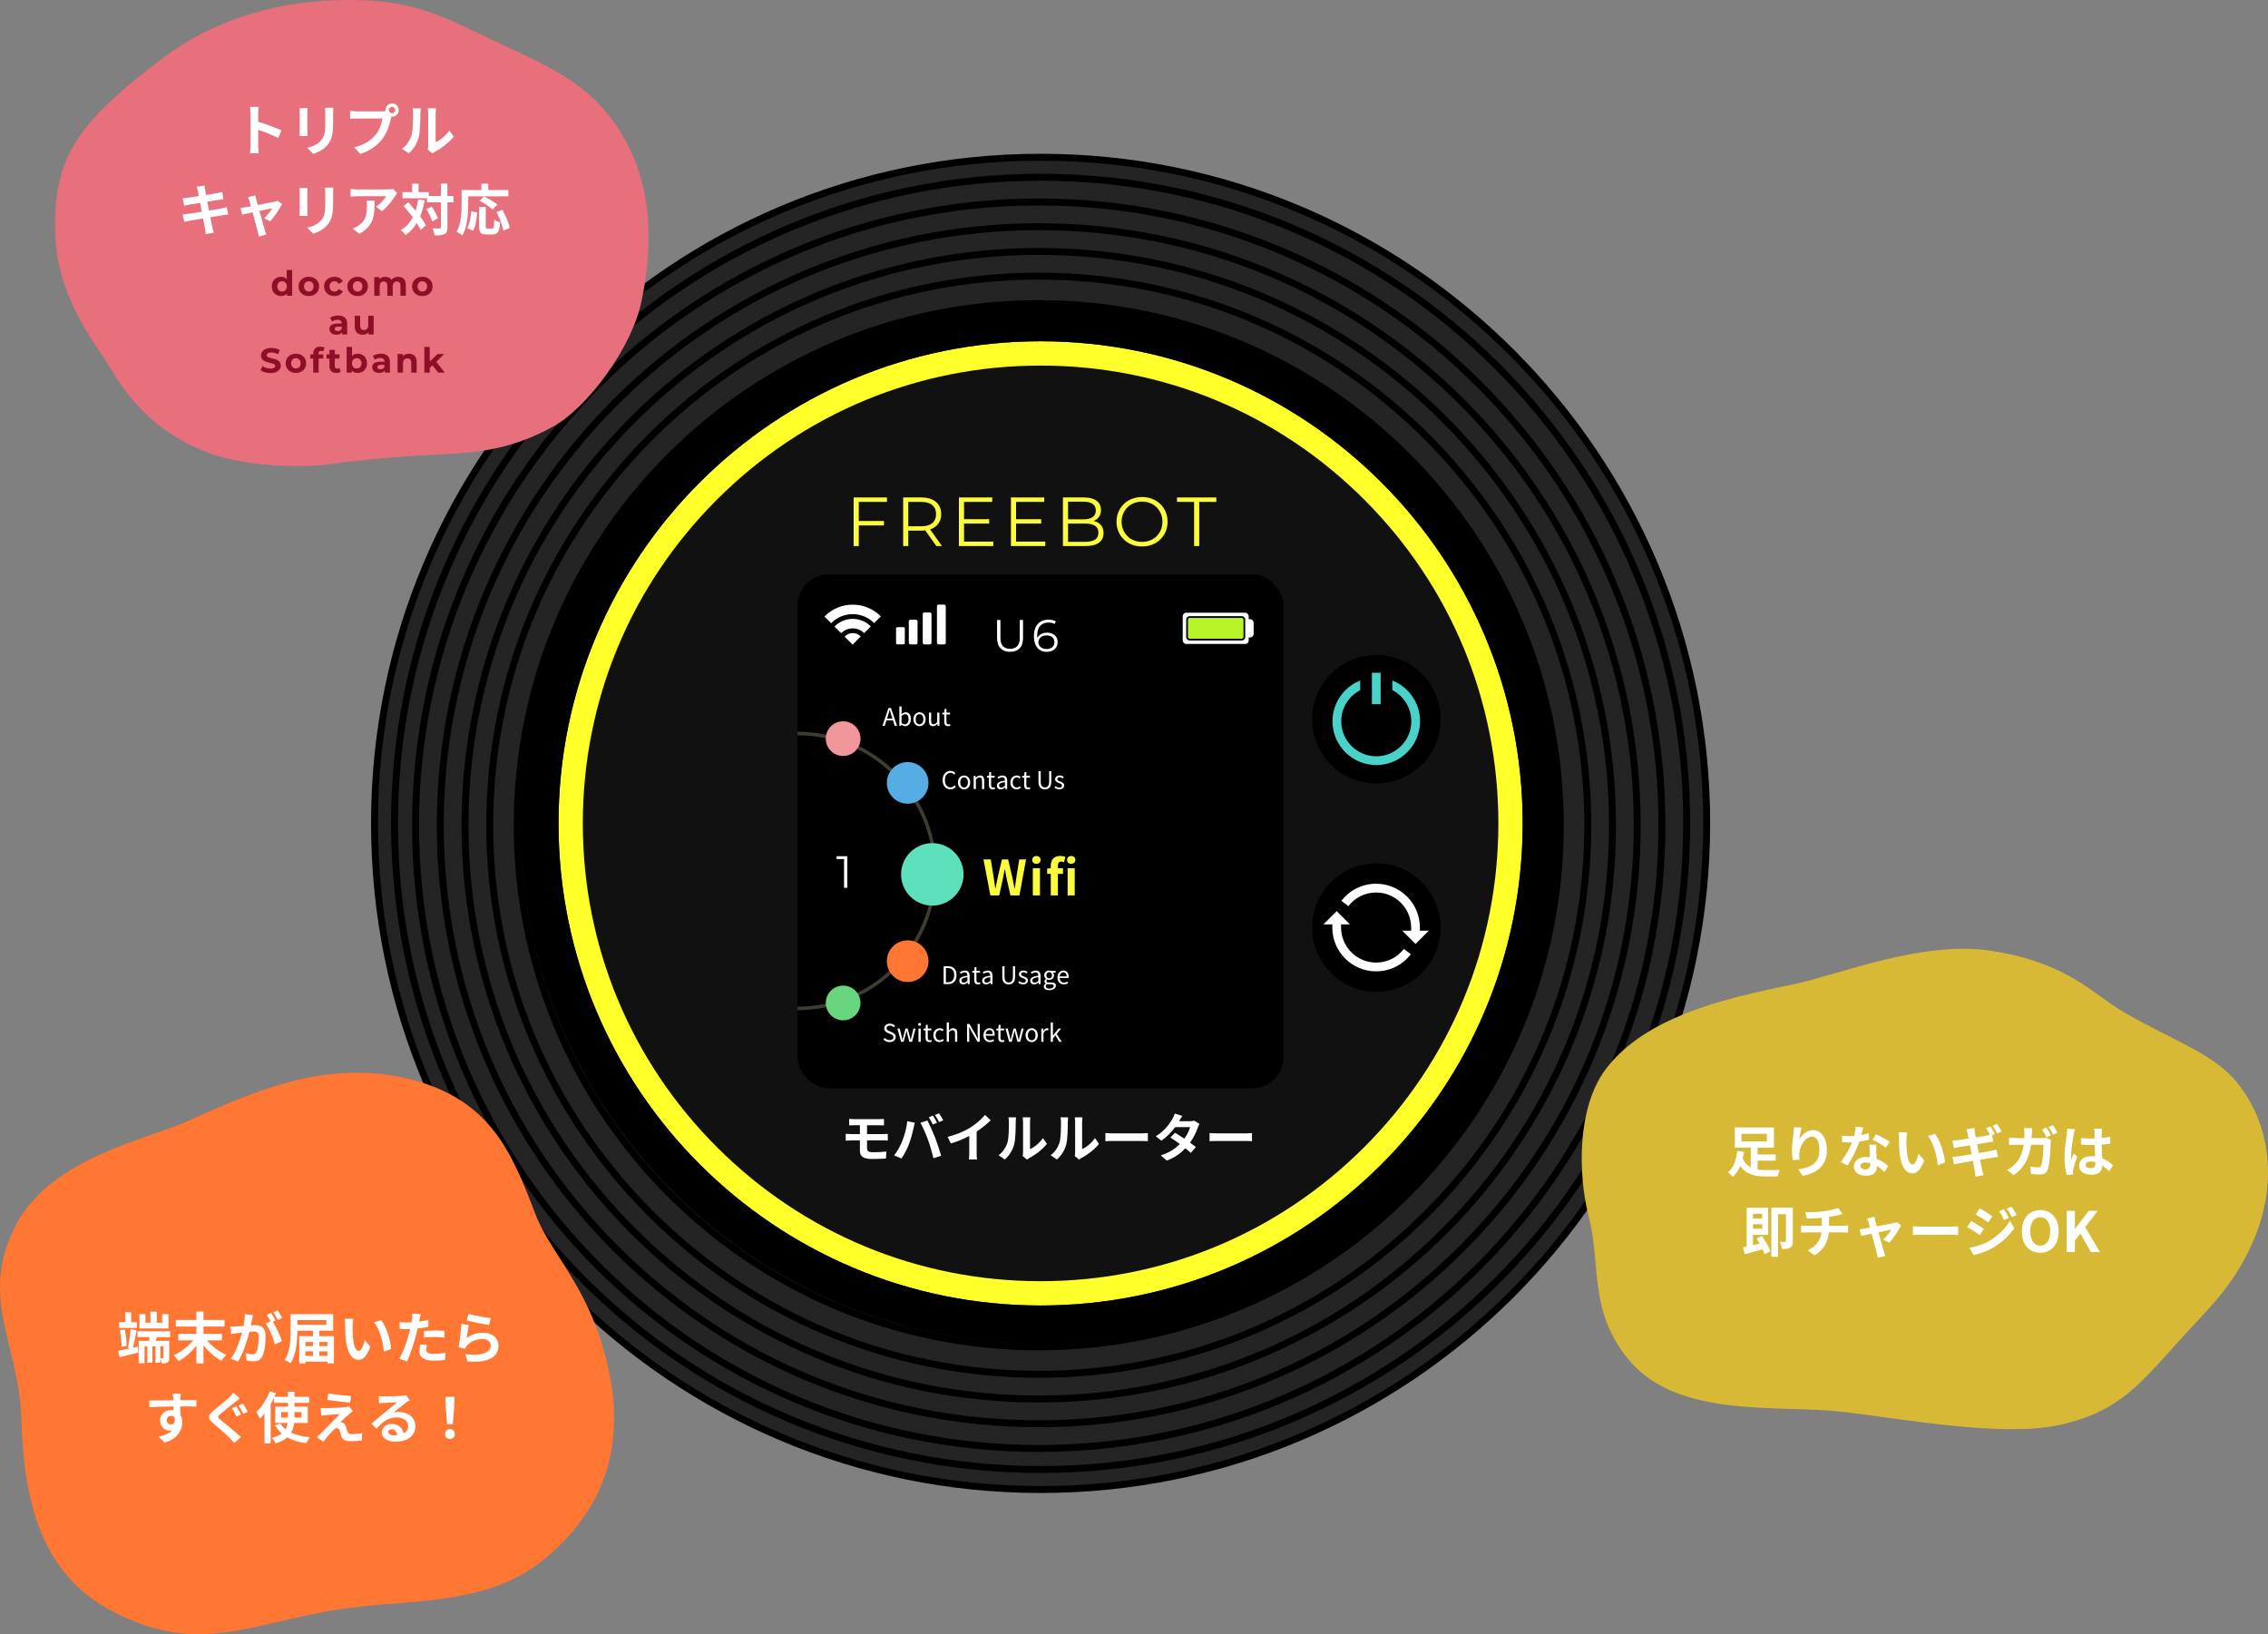 <?xml version="1.0" encoding="UTF-8"?><svg id="_レイヤー_2" xmlns="http://www.w3.org/2000/svg" width="653.251" height="470.658" viewBox="0 0 653.251 470.658"><rect x="0" y="0" width="653.251" height="470.658" fill="#808080" stroke="none"/><defs><style>.cls-1{fill:#55ade4;}.cls-1,.cls-2,.cls-3,.cls-4,.cls-5,.cls-6,.cls-7,.cls-8,.cls-9,.cls-10,.cls-11,.cls-12,.cls-13,.cls-14,.cls-15,.cls-16,.cls-17,.cls-18{stroke-width:0px;}.cls-2{fill:#ffff2a;}.cls-4{fill:#fbfc3b;}.cls-5{fill:#49d2ca;}.cls-6{fill:#fff;}.cls-7{fill:#3f3d31;}.cls-8{fill:#d8b936;}.cls-8,.cls-11,.cls-12{fill-rule:evenodd;}.cls-9,.cls-12{fill:#f73;}.cls-10{fill:#f1979c;}.cls-11{fill:#e8707c;}.cls-13{fill:#8e0e27;}.cls-14{fill:#b7f526;}.cls-15{fill:#5ee0bc;}.cls-16{fill:#67d67f;}.cls-17{fill:#242424;}.cls-18{fill:#111;}</style></defs><g id="_コンテンツ"><circle class="cls-17" cx="299.721" cy="237.138" r="191.851" transform="translate(-79.896 281.391) rotate(-45)"/><path class="cls-3" d="m299.721,46.287c25.766,0,50.76,5.046,74.287,14.997,22.726,9.612,43.137,23.374,60.665,40.902,17.528,17.528,31.29,37.939,40.902,60.665,9.951,23.528,14.997,48.522,14.997,74.287s-5.046,50.76-14.997,74.287c-9.612,22.726-23.374,43.137-40.902,60.665-17.528,17.528-37.939,31.289-60.665,40.902-23.528,9.951-48.522,14.997-74.287,14.997s-50.76-5.046-74.287-14.997c-22.726-9.612-43.137-23.374-60.665-40.902-17.528-17.528-31.289-37.939-40.902-60.665-9.951-23.528-14.997-48.522-14.997-74.287s5.046-50.76,14.997-74.287c9.612-22.726,23.374-43.137,40.902-60.665,17.528-17.528,37.939-31.289,60.665-40.902,23.528-9.951,48.522-14.997,74.287-14.997m0-2c-106.509,0-192.852,86.343-192.852,192.852s86.343,192.852,192.852,192.852,192.852-86.343,192.852-192.852S406.23,44.287,299.721,44.287h0Z"/><circle class="cls-17" cx="299.721" cy="237.138" r="186.091" transform="translate(-79.896 281.391) rotate(-45)"/><path class="cls-3" d="m299.721,52.047c24.988,0,49.228,4.894,72.045,14.545,22.04,9.322,41.835,22.668,58.834,39.667,16.999,16.999,30.345,36.794,39.667,58.834,9.651,22.818,14.545,47.057,14.545,72.045s-4.893,49.228-14.545,72.045c-9.322,22.04-22.668,41.835-39.667,58.834-16.999,16.999-36.794,30.345-58.834,39.667-22.818,9.651-47.057,14.545-72.045,14.545s-49.228-4.893-72.045-14.545c-22.04-9.322-41.835-22.668-58.834-39.667-16.999-16.999-30.345-36.794-39.667-58.834-9.651-22.818-14.545-47.057-14.545-72.045s4.893-49.228,14.545-72.045c9.322-22.04,22.668-41.835,39.667-58.834,16.999-16.999,36.794-30.345,58.834-39.667,22.818-9.651,47.057-14.545,72.045-14.545m0-2c-103.328,0-187.091,83.764-187.091,187.091s83.764,187.091,187.091,187.091,187.091-83.764,187.091-187.091S403.048,50.047,299.721,50.047h0Z"/><circle class="cls-17" cx="299.191" cy="237.668" r="179.5"/><path class="cls-3" d="m299.191,59.168c24.098,0,47.475,4.719,69.48,14.027,21.255,8.99,40.345,21.861,56.739,38.255,16.394,16.394,29.265,35.484,38.255,56.739,9.307,22.005,14.027,45.381,14.027,69.48s-4.719,47.475-14.027,69.48c-8.99,21.255-21.861,40.345-38.255,56.739-16.394,16.394-35.483,29.265-56.739,38.255-22.005,9.307-45.381,14.027-69.48,14.027s-47.475-4.719-69.48-14.027c-21.255-8.99-40.345-21.861-56.739-38.255-16.394-16.394-29.265-35.483-38.255-56.739-9.307-22.005-14.027-45.381-14.027-69.48s4.719-47.475,14.027-69.48c8.99-21.255,21.861-40.345,38.255-56.739,16.394-16.394,35.483-29.265,56.739-38.255,22.005-9.307,45.381-14.027,69.48-14.027m0-2c-99.687,0-180.5,80.813-180.5,180.5s80.813,180.5,180.5,180.5,180.5-80.813,180.5-180.5S398.878,57.168,299.191,57.168h0Z"/><circle class="cls-17" cx="299.191" cy="237.668" r="172.379" transform="translate(-80.426 281.171) rotate(-45)"/><path class="cls-3" d="m299.191,66.289c45.777,0,88.814,17.827,121.183,50.196,32.369,32.369,50.196,75.406,50.196,121.183s-17.827,88.814-50.196,121.183c-32.369,32.369-75.406,50.196-121.183,50.196s-88.814-17.827-121.183-50.196c-32.369-32.369-50.196-75.406-50.196-121.183s17.827-88.814,50.196-121.183c32.369-32.369,75.406-50.196,121.183-50.196m0-2c-95.755,0-173.379,77.624-173.379,173.379s77.625,173.379,173.379,173.379,173.379-77.624,173.379-173.379-77.625-173.379-173.379-173.379h0Z"/><circle class="cls-17" cx="299.191" cy="237.668" r="165.258"/><path class="cls-3" d="m299.191,73.41c43.875,0,85.124,17.086,116.148,48.11,31.024,31.024,48.11,72.273,48.11,116.148s-17.086,85.124-48.11,116.148c-31.024,31.024-72.273,48.11-116.148,48.11s-85.124-17.086-116.148-48.11c-31.024-31.024-48.11-72.273-48.11-116.148s17.086-85.124,48.11-116.148c31.024-31.024,72.273-48.11,116.148-48.11m0-2c-91.822,0-166.258,74.436-166.258,166.258s74.436,166.258,166.258,166.258,166.258-74.436,166.258-166.258-74.436-166.258-166.258-166.258h0Z"/><circle class="cls-17" cx="299.191" cy="237.668" r="158.137" transform="translate(-80.426 281.171) rotate(-45)"/><path class="cls-3" d="m299.191,80.531c41.973,0,81.434,16.345,111.113,46.024,29.679,29.679,46.024,69.14,46.024,111.113s-16.345,81.434-46.024,111.113-69.14,46.024-111.113,46.024-81.434-16.345-111.113-46.024c-29.679-29.679-46.024-69.14-46.024-111.113s16.345-81.434,46.024-111.113c29.679-29.679,69.14-46.024,111.113-46.024m0-2c-87.889,0-159.137,71.248-159.137,159.137s71.248,159.137,159.137,159.137,159.137-71.248,159.137-159.137-71.248-159.137-159.137-159.137h0Z"/><circle class="cls-17" cx="299.191" cy="237.668" r="150.225" transform="translate(-80.426 281.171) rotate(-45)"/><path class="cls-3" d="m299.191,88.443c39.859,0,77.333,15.522,105.518,43.707,28.185,28.185,43.707,65.659,43.707,105.518s-15.522,77.333-43.707,105.518-65.659,43.707-105.518,43.707-77.333-15.522-105.518-43.707c-28.185-28.185-43.707-65.659-43.707-105.518s15.522-77.333,43.707-105.518c28.185-28.185,65.659-43.707,105.518-43.707m0-2c-83.519,0-151.225,67.706-151.225,151.225s67.706,151.225,151.225,151.225,151.225-67.706,151.225-151.225-67.706-151.225-151.225-151.225h0Z"/><circle class="cls-18" cx="299.721" cy="237.138" r="135.353" transform="translate(-79.896 281.391) rotate(-45)"/><path class="cls-2" d="m299.721,105.285c35.219,0,68.33,13.715,93.234,38.619,24.904,24.904,38.619,58.015,38.619,93.234s-13.715,68.33-38.619,93.234c-24.904,24.904-58.015,38.619-93.234,38.619s-68.331-13.715-93.234-38.619c-24.904-24.904-38.619-58.015-38.619-93.234s13.715-68.33,38.619-93.234c24.904-24.904,58.015-38.619,93.234-38.619m0-7c-76.687,0-138.853,62.167-138.853,138.853s62.167,138.853,138.853,138.853,138.853-62.167,138.853-138.853-62.167-138.853-138.853-138.853h0Z"/><circle class="cls-3" cx="396.436" cy="207.139" r="18.5"/><path class="cls-5" d="m396.409,197.636c5.564,0,10.091,4.527,10.091,10.091s-4.527,10.091-10.091,10.091-10.091-4.527-10.091-10.091,4.527-10.091,10.091-10.091m0-2.523c-6.966,0-12.614,5.647-12.614,12.614s5.647,12.614,12.614,12.614,12.614-5.647,12.614-12.614-5.647-12.614-12.614-12.614h0Z"/><path class="cls-3" d="m396.409,207.436c-2.554,0-4.625-2.071-4.625-4.625v-9.056c0-2.554,2.071-4.625,4.625-4.625s4.625,2.071,4.625,4.625v9.056c0,2.554-2.071,4.625-4.625,4.625Z"/><rect class="cls-5" x="395.148" y="193.755" width="2.523" height="9.056"/><circle class="cls-3" cx="396.436" cy="267.138" r="18.5"/><path class="cls-6" d="m396.359,279.752c-6.955,0-12.614-5.658-12.614-12.614v-1.414h2.523v1.414c0,5.564,4.527,10.091,10.091,10.091,3.153,0,6.067-1.434,7.996-3.934l1.997,1.541c-2.41,3.124-6.052,4.916-9.993,4.916Z"/><polygon class="cls-6" points="381.176 266.238 388.838 266.238 385.008 262.408 381.176 266.238"/><path class="cls-6" d="m408.973,268.552h-2.523v-1.415c0-5.564-4.527-10.091-10.091-10.091-3.153,0-6.067,1.434-7.995,3.934l-1.998-1.541c2.41-3.124,6.052-4.916,9.993-4.916,6.955,0,12.614,5.658,12.614,12.613v1.415Z"/><polygon class="cls-6" points="411.543 268.038 403.881 268.038 407.712 271.868 411.543 268.038"/><path class="cls-3" d="m299.721,98.285c76.686,0,138.853,62.167,138.853,138.853s-62.167,138.853-138.853,138.853-138.853-62.167-138.853-138.853,62.167-138.853,138.853-138.853m0-11c-40.027,0-77.659,15.587-105.962,43.891-28.304,28.303-43.891,65.935-43.891,105.962s15.587,77.659,43.891,105.962c28.303,28.303,65.935,43.891,105.962,43.891s77.659-15.587,105.962-43.891c28.303-28.303,43.891-65.935,43.891-105.962s-15.588-77.659-43.891-105.962c-28.303-28.304-65.935-43.891-105.962-43.891h0Z"/><path class="cls-4" d="m247.356,157.268h-1.48v-14h9.601v1.28h-8.12v12.72Zm-.16-7.22h7.4v1.28h-7.4v-1.28Z"/><path class="cls-4" d="m260.135,157.268v-14h5.24c1.187,0,2.207.19,3.061.57.853.38,1.51.927,1.97,1.64.46.713.69,1.577.69,2.59,0,.987-.23,1.837-.69,2.55s-1.117,1.26-1.97,1.64c-.854.38-1.874.57-3.061.57h-4.42l.66-.68v5.12h-1.48Zm1.48-5l-.66-.7h4.38c1.4,0,2.464-.306,3.19-.92.727-.613,1.09-1.473,1.09-2.58,0-1.12-.363-1.986-1.09-2.6s-1.79-.92-3.19-.92h-4.38l.66-.7v8.42Zm8.08,5l-3.6-5.08h1.6l3.62,5.08h-1.62Z"/><path class="cls-4" d="m277.675,155.988h8.421v1.28h-9.9v-14h9.6v1.28h-8.12v11.44Zm-.159-6.46h7.399v1.26h-7.399v-1.26Z"/><path class="cls-4" d="m292.656,155.988h8.42v1.28h-9.9v-14h9.601v1.28h-8.12v11.44Zm-.16-6.46h7.4v1.26h-7.4v-1.26Z"/><path class="cls-4" d="m306.155,157.268v-14h6.04c1.561,0,2.771.313,3.631.94.859.627,1.29,1.514,1.29,2.66,0,.76-.178,1.4-.53,1.92-.354.52-.834.914-1.44,1.18s-1.27.4-1.99.4l.341-.48c.893,0,1.663.137,2.31.41.646.273,1.15.68,1.51,1.22.36.54.54,1.21.54,2.01,0,1.187-.437,2.107-1.31,2.76-.874.653-2.19.98-3.95.98h-6.44Zm1.48-1.22h4.94c1.227,0,2.166-.21,2.819-.63s.98-1.09.98-2.01c0-.907-.327-1.57-.98-1.99s-1.593-.63-2.819-.63h-5.101v-1.22h4.62c1.12,0,1.99-.213,2.61-.64s.93-1.06.93-1.9c0-.853-.31-1.49-.93-1.91s-1.49-.63-2.61-.63h-4.46v11.56Z"/><path class="cls-4" d="m328.956,157.388c-1.054,0-2.03-.177-2.93-.53-.9-.353-1.681-.853-2.341-1.5-.659-.646-1.173-1.4-1.54-2.26-.366-.86-.55-1.803-.55-2.83,0-1.026.184-1.97.55-2.83.367-.86.881-1.613,1.54-2.26.66-.646,1.437-1.146,2.33-1.5s1.873-.53,2.94-.53c1.053,0,2.026.177,2.92.53.893.354,1.67.85,2.33,1.49s1.173,1.394,1.54,2.26c.366.867.55,1.813.55,2.84,0,1.027-.184,1.974-.55,2.84-.367.867-.88,1.62-1.54,2.26s-1.438,1.137-2.33,1.49c-.894.354-1.867.53-2.92.53Zm0-1.32c.84,0,1.616-.143,2.33-.43.713-.287,1.333-.693,1.859-1.22.527-.526.937-1.14,1.23-1.84.293-.7.439-1.47.439-2.31s-.146-1.61-.439-2.31c-.294-.7-.703-1.313-1.23-1.84-.526-.527-1.146-.933-1.859-1.22-.714-.287-1.49-.43-2.33-.43s-1.62.143-2.34.43c-.721.287-1.344.693-1.87,1.22-.527.527-.94,1.14-1.24,1.84-.3.7-.45,1.47-.45,2.31,0,.827.15,1.593.45,2.3.3.707.713,1.324,1.24,1.85.526.527,1.149.934,1.87,1.22.72.287,1.5.43,2.34.43Z"/><path class="cls-4" d="m343.935,157.268v-12.72h-4.92v-1.28h11.32v1.28h-4.92v12.72h-1.48Z"/><path class="cls-4" d="m247.356,222.148h-1.48v-14h9.601v1.28h-8.12v12.72Zm-.16-7.22h7.4v1.28h-7.4v-1.28Z"/><path class="cls-4" d="m260.135,222.148v-14h5.24c1.187,0,2.207.19,3.061.57.853.38,1.51.927,1.97,1.64.46.713.69,1.577.69,2.59,0,.987-.23,1.837-.69,2.55s-1.117,1.26-1.97,1.64c-.854.38-1.874.57-3.061.57h-4.42l.66-.68v5.12h-1.48Zm1.48-5l-.66-.7h4.38c1.4,0,2.464-.306,3.19-.92.727-.613,1.09-1.473,1.09-2.58,0-1.12-.363-1.986-1.09-2.6s-1.79-.92-3.19-.92h-4.38l.66-.7v8.42Zm8.08,5l-3.6-5.08h1.6l3.62,5.08h-1.62Z"/><path class="cls-4" d="m277.675,220.868h8.421v1.28h-9.9v-14h9.6v1.28h-8.12v11.44Zm-.159-6.46h7.399v1.26h-7.399v-1.26Z"/><path class="cls-4" d="m292.656,220.868h8.42v1.28h-9.9v-14h9.601v1.28h-8.12v11.44Zm-.16-6.46h7.4v1.26h-7.4v-1.26Z"/><path class="cls-4" d="m306.155,222.148v-14h6.04c1.561,0,2.771.313,3.631.94.859.627,1.29,1.514,1.29,2.66,0,.76-.178,1.4-.53,1.92-.354.52-.834.914-1.44,1.18s-1.27.4-1.99.4l.341-.48c.893,0,1.663.137,2.31.41.646.273,1.15.68,1.51,1.22.36.54.54,1.21.54,2.01,0,1.187-.437,2.107-1.31,2.76-.874.653-2.19.98-3.95.98h-6.44Zm1.48-1.22h4.94c1.227,0,2.166-.21,2.819-.63s.98-1.09.98-2.01c0-.907-.327-1.57-.98-1.99s-1.593-.63-2.819-.63h-5.101v-1.22h4.62c1.12,0,1.99-.213,2.61-.64s.93-1.06.93-1.9c0-.853-.31-1.49-.93-1.91s-1.49-.63-2.61-.63h-4.46v11.56Z"/><path class="cls-4" d="m328.956,222.268c-1.054,0-2.03-.177-2.93-.53-.9-.353-1.681-.853-2.341-1.5-.659-.646-1.173-1.4-1.54-2.26-.366-.86-.55-1.803-.55-2.83,0-1.026.184-1.97.55-2.83.367-.86.881-1.613,1.54-2.26.66-.646,1.437-1.146,2.33-1.5s1.873-.53,2.94-.53c1.053,0,2.026.177,2.92.53.893.354,1.67.85,2.33,1.49s1.173,1.394,1.54,2.26c.366.867.55,1.813.55,2.84,0,1.027-.184,1.974-.55,2.84-.367.867-.88,1.62-1.54,2.26s-1.438,1.137-2.33,1.49c-.894.354-1.867.53-2.92.53Zm0-1.32c.84,0,1.616-.143,2.33-.43.713-.287,1.333-.693,1.859-1.22.527-.526.937-1.14,1.23-1.84.293-.7.439-1.47.439-2.31s-.146-1.61-.439-2.31c-.294-.7-.703-1.313-1.23-1.84-.526-.527-1.146-.933-1.859-1.22-.714-.287-1.49-.43-2.33-.43s-1.62.143-2.34.43c-.721.287-1.344.693-1.87,1.22-.527.527-.94,1.14-1.24,1.84-.3.7-.45,1.47-.45,2.31,0,.827.15,1.593.45,2.3.3.707.713,1.324,1.24,1.85.526.527,1.149.934,1.87,1.22.72.287,1.5.43,2.34.43Z"/><path class="cls-4" d="m343.935,222.148v-12.72h-4.92v-1.28h11.32v1.28h-4.92v12.72h-1.48Z"/><path class="cls-6" d="m246.041,322.318h7.215c.51,0,1.005-.03,1.35-.075v1.875c-.39-.015-.81-.045-1.35-.045h-3.525v2.55h4.53c.315,0,1.065-.03,1.455-.06l.015,1.92c-.42-.045-1.095-.045-1.425-.045h-4.575v2.295c0,.825.51,1.125,1.71,1.125,1.35,0,2.67-.09,3.87-.21l-.135,2.025c-.975.06-2.67.12-4.08.12-2.745,0-3.42-.945-3.42-2.46v-2.895h-2.445c-.435,0-1.185.045-1.635.075v-1.965c.42.03,1.17.075,1.635.075h2.445v-2.55h-1.635c-.54,0-1.02.015-1.455.045v-1.875c.435.03.915.075,1.455.075Z"/><path class="cls-6" d="m261.311,322.903l2.19.45c-.135.435-.3,1.17-.36,1.5-.21,1.05-.75,3.12-1.275,4.515-.54,1.455-1.425,3.165-2.22,4.29l-2.1-.885c.945-1.23,1.83-2.85,2.34-4.17.675-1.68,1.245-3.794,1.425-5.7Zm3.81.45l1.995-.645c.615,1.155,1.65,3.465,2.22,4.92.525,1.35,1.32,3.75,1.74,5.235l-2.22.72c-.42-1.785-.96-3.675-1.56-5.295-.57-1.575-1.545-3.794-2.175-4.935Zm4.77,0l-1.2.525c-.315-.615-.765-1.515-1.17-2.085l1.185-.495c.375.555.9,1.5,1.185,2.055Zm1.8-.69l-1.2.51c-.3-.615-.795-1.5-1.2-2.055l1.185-.495c.39.57.945,1.515,1.215,2.04Z"/><path class="cls-6" d="m279.491,324.749c1.545-.96,3.255-2.46,4.229-3.645l1.62,1.545c-1.14,1.125-2.58,2.295-4.035,3.255v6.06c0,.66.03,1.59.135,1.965h-2.37c.06-.36.105-1.305.105-1.965v-4.8c-1.545.81-3.45,1.62-5.295,2.16l-.945-1.89c2.685-.69,4.89-1.665,6.555-2.685Z"/><path class="cls-6" d="m290.156,329.129c.42-1.29.435-4.125.435-5.94,0-.6-.045-1.005-.135-1.38h2.205c-.015.075-.105.735-.105,1.365,0,1.77-.045,4.935-.45,6.45-.45,1.695-1.395,3.165-2.67,4.305l-1.83-1.215c1.32-.93,2.13-2.31,2.55-3.584Zm4.515,2.7v-8.745c0-.675-.105-1.245-.12-1.29h2.235c-.015.045-.105.63-.105,1.305v7.845c1.215-.525,2.7-1.71,3.705-3.165l1.155,1.65c-1.245,1.62-3.405,3.24-5.084,4.095-.33.18-.51.33-.645.45l-1.26-1.035c.06-.285.12-.705.12-1.11Z"/><path class="cls-6" d="m305.156,329.129c.42-1.29.435-4.125.435-5.94,0-.6-.045-1.005-.135-1.38h2.205c-.015.075-.105.735-.105,1.365,0,1.77-.045,4.935-.45,6.45-.45,1.695-1.395,3.165-2.67,4.305l-1.83-1.215c1.32-.93,2.13-2.31,2.55-3.584Zm4.515,2.7v-8.745c0-.675-.105-1.245-.12-1.29h2.235c-.015.045-.105.63-.105,1.305v7.845c1.215-.525,2.7-1.71,3.705-3.165l1.155,1.65c-1.245,1.62-3.405,3.24-5.084,4.095-.33.18-.51.33-.645.45l-1.26-1.035c.06-.285.12-.705.12-1.11Z"/><path class="cls-6" d="m320.801,326.414h8.055c.705,0,1.365-.06,1.755-.09v2.355c-.36-.015-1.125-.075-1.755-.075h-8.055c-.855,0-1.86.03-2.415.075v-2.355c.54.045,1.635.09,2.415.09Z"/><path class="cls-6" d="m339.61,322.919h3.045c.465,0,.975-.06,1.305-.165l1.53.945c-.165.285-.36.69-.495,1.065-.405,1.215-1.155,2.82-2.22,4.32.645.465,1.23.9,1.665,1.26l-1.425,1.695c-.405-.375-.96-.84-1.575-1.335-1.32,1.395-3.03,2.67-5.37,3.555l-1.74-1.515c2.595-.795,4.26-2.01,5.505-3.255-.975-.72-1.965-1.395-2.73-1.875l1.335-1.365c.795.45,1.74,1.065,2.685,1.695.78-1.08,1.425-2.385,1.65-3.315h-4.29c-1.05,1.395-2.445,2.835-3.959,3.885l-1.62-1.245c2.625-1.635,4.02-3.689,4.77-4.995.24-.36.555-1.05.69-1.56l2.175.675c-.375.525-.75,1.2-.93,1.53Z"/><path class="cls-6" d="m350.801,326.414h8.055c.705,0,1.365-.06,1.755-.09v2.355c-.36-.015-1.125-.075-1.755-.075h-8.055c-.855,0-1.86.03-2.415.075v-2.355c.54.045,1.635.09,2.415.09Z"/><rect class="cls-3" x="241.721" y="180.426" width="116" height="110"/><rect class="cls-3" x="240.721" y="180.426" width="117" height="110"/><rect class="cls-3" x="239.721" y="180.426" width="118" height="110"/><rect class="cls-3" x="238.721" y="180.426" width="119" height="110"/><rect class="cls-3" x="237.721" y="180.426" width="120" height="110"/><rect class="cls-3" x="236.721" y="180.426" width="121" height="110"/><rect class="cls-3" x="235.721" y="180.426" width="122" height="110"/><rect class="cls-3" x="234.721" y="180.426" width="123" height="110"/><rect class="cls-3" x="233.721" y="180.426" width="124" height="110"/><rect class="cls-3" x="232.721" y="180.426" width="125" height="110"/><rect class="cls-3" x="231.721" y="180.426" width="126" height="110"/><rect class="cls-3" x="230.721" y="180.426" width="127" height="110"/><rect class="cls-3" x="229.721" y="165.426" width="140" height="148" rx="9" ry="9"/><rect class="cls-6" x="265.781" y="176.395" width="2.52" height="9.19" rx=".462" ry=".462"/><rect class="cls-6" x="261.76" y="178.482" width="2.52" height="7.103" rx=".462" ry=".462"/><path class="cls-6" d="m260.152,180.626h-1.596c-.254,0-.462.145-.462.322v4.314c0,.177.208.322.462.322h1.596c.254,0,.462-.145.462-.322v-4.314c0-.177-.208-.322-.462-.322Z"/><rect class="cls-6" x="269.874" y="174.128" width="2.537" height="11.457" rx=".462" ry=".462"/><path class="cls-6" d="m239.473,179.41c3.381-3.381,8.882-3.381,12.263,0,.014.014.027.029.041.043l1.931-1.931c-.014-.014-.027-.029-.041-.043-4.446-4.446-11.679-4.446-16.125,0-.026.026-.049.053-.075.079l1.931,1.931c.025-.026.049-.053.075-.079Z"/><path class="cls-6" d="m242.37,182.306c1.784-1.784,4.686-1.784,6.47,0,.014.014.027.029.041.043l1.931-1.931c-.014-.014-.027-.029-.041-.043-2.849-2.848-7.484-2.848-10.332,0-.026.026-.05.053-.075.079l1.931,1.931c.025-.027.049-.053.075-.079Z"/><path class="cls-6" d="m247.914,183.316c-.014-.014-.026-.03-.04-.044-1.251-1.251-3.287-1.251-4.539,0-.026.026-.048.054-.073.081l2.308,2.307,2.344-2.344Z"/><path class="cls-7" d="m229.721,290.926v-1c21.55,0,39.083-17.533,39.083-39.084s-17.533-39.084-39.083-39.084v-1c22.102,0,40.083,17.981,40.083,40.084s-17.981,40.084-40.083,40.084Z"/><rect class="cls-6" x="340.662" y="176.459" width="19" height="9" rx="1" ry="1"/><rect class="cls-6" x="357.244" y="178.327" width="3.835" height="5.265" rx="1" ry="1"/><rect class="cls-14" x="341.912" y="177.709" width="16.5" height="6.5" rx=".75" ry=".75"/><path class="cls-3" d="m357.662,177.959c.276,0,.5.224.5.5v5c0,.276-.224.5-.5.5h-15c-.276,0-.5-.224-.5-.5v-5c0-.276.224-.5.5-.5h15m0-.5h-15c-.552,0-1,.448-1,1v5c0,.552.448,1,1,1h15c.552,0,1-.448,1-1v-5c0-.552-.448-1-1-1h0Z"/><path class="cls-6" d="m290.934,187.727c-1.162,0-2.076-.334-2.743-1.001-.668-.667-1.001-1.655-1.001-2.964v-5.213h.962v5.174c0,1.075.242,1.868.729,2.379.484.511,1.17.767,2.054.767.893,0,1.581-.256,2.066-.767s.729-1.304.729-2.379v-5.174h.936v5.213c0,1.309-.331,2.297-.994,2.964s-1.575,1.001-2.736,1.001Z"/><path class="cls-6" d="m301.529,187.727c-.806,0-1.486-.18-2.041-.54-.555-.359-.975-.879-1.261-1.56-.286-.68-.43-1.497-.43-2.451,0-1.031.176-1.896.527-2.593.351-.698.838-1.224,1.462-1.58s1.348-.533,2.171-.533c.407,0,.798.039,1.17.117.373.078.702.204.988.377l-.377.754c-.234-.156-.503-.266-.806-.332-.304-.065-.624-.097-.962-.097-.979,0-1.762.312-2.347.936s-.878,1.556-.878,2.795c0,.19.011.427.033.709.021.282.071.561.149.838l-.325-.247c.095-.45.281-.834.559-1.15s.624-.557,1.04-.722c.416-.165.871-.247,1.365-.247.606,0,1.14.112,1.599.338.46.226.819.541,1.079.949.26.408.391.889.391,1.443,0,.563-.135,1.055-.403,1.475-.269.421-.64.746-1.111.975-.473.23-1.004.345-1.593.345Zm-.039-.793c.434,0,.816-.08,1.15-.241.334-.16.596-.39.787-.689.19-.299.285-.648.285-1.046,0-.598-.205-1.075-.617-1.43-.412-.355-.969-.533-1.67-.533-.469,0-.876.086-1.223.26s-.619.41-.818.709c-.2.299-.3.639-.3,1.021,0,.33.092.644.273.942.182.299.453.542.812.728.359.187.8.28,1.319.28Z"/><path class="cls-6" d="m243.108,255.693v-8.71l.416.442h-2.561v-.832h3.081v9.1h-.937Z"/><circle class="cls-10" cx="242.847" cy="212.733" r="5"/><circle class="cls-1" cx="261.436" cy="225.48" r="6"/><circle class="cls-16" cx="242.847" cy="288.859" r="5"/><circle class="cls-9" cx="261.436" cy="276.821" r="6"/><circle class="cls-15" cx="268.537" cy="251.823" r="9"/><path class="cls-4" d="m283.271,247.515h2.101l.827,5.07c.154,1.093.322,2.186.476,3.306h.056c.21-1.121.434-2.228.658-3.306l1.205-5.07h1.779l1.19,5.07c.224,1.065.434,2.186.658,3.306h.07c.154-1.121.308-2.228.462-3.306l.827-5.07h1.961l-1.919,10.379h-2.577l-1.163-5.127c-.168-.812-.322-1.611-.448-2.409h-.056c-.14.798-.28,1.597-.448,2.409l-1.135,5.127h-2.535l-1.989-10.379Z"/><path class="cls-4" d="m297.314,247.654c0-.672.49-1.121,1.205-1.121.701,0,1.191.448,1.191,1.121,0,.687-.49,1.135-1.191,1.135-.714,0-1.205-.448-1.205-1.135Zm.168,2.396h2.059v7.844h-2.059v-7.844Z"/><path class="cls-4" d="m302.648,251.675h-1.051v-1.527l1.051-.084v-.645c0-1.639.756-2.899,2.731-2.899.602,0,1.134.14,1.484.266l-.378,1.527c-.266-.112-.574-.168-.827-.168-.616,0-.952.364-.952,1.232v.672h1.471v1.625h-1.471v6.219h-2.059v-6.219Zm4.692-4.021c0-.672.476-1.121,1.19-1.121s1.205.448,1.205,1.121c0,.687-.49,1.135-1.205,1.135s-1.19-.448-1.19-1.135Zm.168,2.396h2.045v7.844h-2.045v-7.844Z"/><path class="cls-6" d="m255.913,203.908h.721l1.744,5.141h-.687l-.49-1.569h-1.877l-.498,1.569h-.658l1.744-5.141Zm-.427,3.054h1.555l-.245-.785c-.189-.581-.35-1.142-.519-1.737h-.028c-.161.602-.329,1.156-.511,1.737l-.252.785Z"/><path class="cls-6" d="m259.637,208.656h-.028l-.056.392h-.511v-5.575h.637v1.527l-.021.687c.343-.301.771-.539,1.19-.539.988,0,1.52.77,1.52,1.933,0,1.31-.777,2.059-1.653,2.059-.35,0-.75-.182-1.079-.483Zm2.066-1.562c0-.84-.28-1.408-1.001-1.408-.322,0-.658.182-1.022.525v1.996c.336.294.679.399.932.399.63,0,1.092-.567,1.092-1.513Z"/><path class="cls-6" d="m263.08,207.15c0-1.268.833-2.003,1.765-2.003s1.765.735,1.765,2.003c0,1.261-.834,1.989-1.765,1.989s-1.765-.728-1.765-1.989Zm2.871,0c0-.875-.448-1.471-1.106-1.471s-1.1.595-1.1,1.471.441,1.457,1.1,1.457,1.106-.581,1.106-1.457Z"/><path class="cls-6" d="m267.56,207.655v-2.41h.638v2.333c0,.708.21,1.008.714,1.008.392,0,.665-.189,1.029-.644v-2.697h.637v3.803h-.532l-.049-.595h-.021c-.357.413-.735.686-1.261.686-.798,0-1.156-.518-1.156-1.484Z"/><path class="cls-6" d="m271.97,207.872v-2.108h-.567v-.483l.596-.035.077-1.071h.532v1.071h1.03v.519h-1.03v2.122c0,.469.147.735.588.735.133,0,.308-.049.435-.098l.126.477c-.217.07-.469.14-.701.14-.812,0-1.085-.511-1.085-1.268Z"/><path class="cls-6" d="m271.499,224.683c0-1.66.974-2.668,2.276-2.668.623,0,1.113.308,1.408.637l-.35.42c-.267-.287-.609-.49-1.051-.49-.974,0-1.618.798-1.618,2.08,0,1.296.616,2.108,1.597,2.108.49,0,.861-.217,1.19-.575l.357.406c-.406.469-.911.735-1.576.735-1.275,0-2.234-.987-2.234-2.654Z"/><path class="cls-6" d="m275.916,225.348c0-1.268.833-2.003,1.765-2.003s1.765.735,1.765,2.003c0,1.261-.834,1.989-1.765,1.989s-1.765-.728-1.765-1.989Zm2.871,0c0-.875-.448-1.471-1.106-1.471s-1.1.595-1.1,1.471.441,1.457,1.1,1.457,1.106-.581,1.106-1.457Z"/><path class="cls-6" d="m280.445,223.443h.525l.056.546h.021c.364-.357.756-.644,1.275-.644.798,0,1.163.518,1.163,1.492v2.409h-.637v-2.325c0-.714-.217-1.016-.722-1.016-.392,0-.658.196-1.043.582v2.759h-.637v-3.803Z"/><path class="cls-6" d="m284.834,226.069v-2.108h-.567v-.483l.596-.035.077-1.071h.532v1.071h1.03v.519h-1.03v2.122c0,.469.147.735.588.735.133,0,.308-.049.435-.098l.126.477c-.217.07-.469.14-.701.14-.812,0-1.085-.511-1.085-1.268Z"/><path class="cls-6" d="m287.122,226.259c0-.827.721-1.24,2.339-1.422,0-.49-.161-.959-.785-.959-.441,0-.84.203-1.142.406l-.252-.441c.35-.224.889-.497,1.499-.497.925,0,1.317.623,1.317,1.562v2.339h-.525l-.056-.455h-.021c-.364.301-.791.546-1.26.546-.638,0-1.114-.392-1.114-1.078Zm2.339.063v-1.065c-1.282.154-1.716.469-1.716.959,0,.435.294.609.672.609.371,0,.672-.175,1.043-.504Z"/><path class="cls-6" d="m291.022,225.348c0-1.268.861-2.003,1.835-2.003.497,0,.84.21,1.113.448l-.329.42c-.224-.196-.455-.336-.756-.336-.693,0-1.198.595-1.198,1.471s.477,1.457,1.177,1.457c.35,0,.658-.161.896-.378l.28.427c-.343.308-.777.483-1.233.483-1.008,0-1.786-.728-1.786-1.989Z"/><path class="cls-6" d="m294.983,226.069v-2.108h-.567v-.483l.595-.035.077-1.071h.532v1.071h1.03v.519h-1.03v2.122c0,.469.147.735.588.735.133,0,.308-.049.435-.098l.126.477c-.217.07-.469.14-.701.14-.812,0-1.085-.511-1.085-1.268Z"/><path class="cls-6" d="m299.113,225.124v-3.019h.651v3.04c0,1.24.525,1.625,1.191,1.625.686,0,1.226-.385,1.226-1.625v-3.04h.623v3.019c0,1.653-.798,2.213-1.849,2.213-1.043,0-1.842-.56-1.842-2.213Z"/><path class="cls-6" d="m303.698,226.812l.315-.42c.329.266.672.448,1.127.448.504,0,.75-.266.75-.595,0-.392-.448-.561-.868-.722-.532-.196-1.114-.455-1.114-1.1,0-.602.49-1.078,1.317-1.078.469,0,.882.196,1.176.427l-.308.413c-.259-.196-.525-.336-.861-.336-.483,0-.708.252-.708.546,0,.364.392.497.819.658.554.21,1.163.435,1.163,1.156,0,.616-.49,1.127-1.387,1.127-.539,0-1.057-.224-1.421-.525Z"/><path class="cls-6" d="m271.793,278.281h1.289c1.576,0,2.423.924,2.423,2.556,0,1.625-.848,2.584-2.396,2.584h-1.317v-5.141Zm1.233,4.608c1.211,0,1.807-.756,1.807-2.052,0-1.303-.596-2.024-1.807-2.024h-.582v4.076h.582Z"/><path class="cls-6" d="m276.308,282.435c0-.827.721-1.24,2.339-1.422,0-.49-.161-.959-.785-.959-.441,0-.84.203-1.142.406l-.252-.441c.35-.224.889-.497,1.499-.497.925,0,1.317.623,1.317,1.562v2.339h-.525l-.056-.455h-.021c-.364.301-.791.546-1.26.546-.638,0-1.114-.392-1.114-1.078Zm2.339.063v-1.065c-1.282.154-1.716.469-1.716.959,0,.435.294.609.672.609.371,0,.672-.175,1.043-.504Z"/><path class="cls-6" d="m280.606,282.245v-2.108h-.567v-.483l.595-.035.077-1.071h.532v1.071h1.03v.519h-1.03v2.122c0,.469.147.735.588.735.133,0,.308-.049.435-.098l.126.477c-.217.07-.469.14-.701.14-.812,0-1.085-.511-1.085-1.268Z"/><path class="cls-6" d="m282.895,282.435c0-.827.721-1.24,2.339-1.422,0-.49-.161-.959-.785-.959-.441,0-.84.203-1.142.406l-.252-.441c.35-.224.889-.497,1.499-.497.925,0,1.317.623,1.317,1.562v2.339h-.525l-.056-.455h-.021c-.364.301-.791.546-1.26.546-.638,0-1.114-.392-1.114-1.078Zm2.339.063v-1.065c-1.282.154-1.716.469-1.716.959,0,.435.294.609.672.609.371,0,.672-.175,1.043-.504Z"/><path class="cls-6" d="m288.684,281.3v-3.019h.651v3.04c0,1.24.525,1.625,1.191,1.625.686,0,1.226-.385,1.226-1.625v-3.04h.623v3.019c0,1.653-.798,2.213-1.849,2.213-1.043,0-1.842-.56-1.842-2.213Z"/><path class="cls-6" d="m293.269,282.988l.315-.42c.329.266.672.448,1.127.448.504,0,.75-.266.75-.595,0-.392-.448-.561-.868-.722-.532-.196-1.114-.455-1.114-1.1,0-.602.49-1.078,1.317-1.078.469,0,.882.196,1.176.427l-.308.413c-.259-.196-.525-.336-.861-.336-.483,0-.708.252-.708.546,0,.364.392.497.819.658.554.21,1.163.435,1.163,1.156,0,.616-.49,1.127-1.387,1.127-.539,0-1.057-.224-1.421-.525Z"/><path class="cls-6" d="m296.733,282.435c0-.827.721-1.24,2.339-1.422,0-.49-.161-.959-.785-.959-.441,0-.84.203-1.142.406l-.252-.441c.35-.224.889-.497,1.499-.497.925,0,1.317.623,1.317,1.562v2.339h-.525l-.056-.455h-.021c-.364.301-.791.546-1.26.546-.638,0-1.114-.392-1.114-1.078Zm2.339.063v-1.065c-1.282.154-1.716.469-1.716.959,0,.435.294.609.672.609.371,0,.672-.175,1.043-.504Z"/><path class="cls-6" d="m300.632,284.15c0-.322.203-.63.56-.862v-.028c-.203-.119-.35-.322-.35-.623,0-.315.231-.567.427-.708v-.028c-.252-.203-.498-.567-.498-1.022,0-.834.659-1.358,1.429-1.358.21,0,.399.049.532.098h1.324v.49h-.778c.182.175.309.456.309.785,0,.812-.617,1.324-1.387,1.324-.189,0-.399-.049-.567-.133-.14.119-.245.245-.245.456,0,.245.154.413.665.413h.743c.882,0,1.331.28,1.331.903,0,.708-.75,1.317-1.926,1.317-.932,0-1.569-.364-1.569-1.022Zm2.871-.196c0-.35-.273-.469-.777-.469h-.658c-.14,0-.322-.021-.49-.063-.273.196-.385.42-.385.645,0,.406.413.672,1.1.672.729,0,1.211-.385,1.211-.785Zm-.49-3.075c0-.553-.364-.889-.812-.889s-.812.329-.812.889c0,.553.371.904.812.904.434,0,.812-.351.812-.904Z"/><path class="cls-6" d="m304.573,281.524c0-1.233.833-2.003,1.716-2.003.966,0,1.513.7,1.513,1.786,0,.14-.014.273-.028.364h-2.563c.042.812.539,1.331,1.261,1.331.371,0,.672-.112.952-.301l.231.42c-.336.217-.743.392-1.261.392-1.009,0-1.821-.735-1.821-1.989Zm2.668-.315c0-.763-.351-1.176-.946-1.176-.539,0-1.016.434-1.093,1.176h2.039Z"/><path class="cls-6" d="m254.444,299.365l.392-.441c.364.385.883.638,1.415.638.672,0,1.079-.336,1.079-.841,0-.525-.371-.693-.854-.91l-.743-.322c-.476-.203-1.043-.567-1.043-1.317,0-.791.687-1.366,1.618-1.366.609,0,1.148.259,1.513.637l-.343.414c-.315-.294-.693-.483-1.169-.483-.582,0-.96.294-.96.756,0,.498.448.687.848.854l.735.315c.595.259,1.058.609,1.058,1.373,0,.812-.672,1.457-1.744,1.457-.728,0-1.352-.294-1.8-.763Z"/><path class="cls-6" d="m258.483,296.234h.651l.567,2.199c.077.364.154.708.224,1.065h.035c.084-.357.161-.708.259-1.065l.588-2.199h.624l.595,2.199c.091.364.175.708.266,1.065h.028c.084-.357.154-.701.238-1.065l.561-2.199h.602l-1.022,3.803h-.771l-.553-2.052c-.098-.357-.168-.707-.259-1.092h-.035c-.084.385-.161.742-.259,1.106l-.532,2.038h-.75l-1.058-3.803Z"/><path class="cls-6" d="m264.447,295.023c0-.245.175-.413.427-.413.252,0,.427.168.427.413,0,.259-.175.427-.427.427-.252,0-.427-.168-.427-.427Zm.105,1.211h.637v3.803h-.637v-3.803Z"/><path class="cls-6" d="m266.589,298.86v-2.108h-.567v-.483l.595-.035.077-1.071h.532v1.071h1.03v.519h-1.03v2.122c0,.469.147.735.588.735.133,0,.308-.049.435-.098l.126.477c-.217.07-.469.14-.701.14-.812,0-1.085-.511-1.085-1.268Z"/><path class="cls-6" d="m268.83,298.139c0-1.268.861-2.003,1.835-2.003.497,0,.84.21,1.113.448l-.329.42c-.224-.196-.455-.336-.756-.336-.693,0-1.198.595-1.198,1.471s.477,1.457,1.177,1.457c.35,0,.658-.161.896-.378l.28.427c-.343.308-.777.483-1.233.483-1.008,0-1.786-.728-1.786-1.989Z"/><path class="cls-6" d="m272.679,294.462h.637v1.527l-.021.785c.35-.35.742-.637,1.261-.637.798,0,1.163.518,1.163,1.492v2.409h-.637v-2.325c0-.714-.217-1.016-.722-1.016-.392,0-.658.196-1.043.582v2.759h-.637v-5.575Z"/><path class="cls-6" d="m278.552,294.897h.672l1.87,3.243.546,1.058h.035c-.035-.519-.084-1.093-.084-1.625v-2.675h.616v5.141h-.666l-1.87-3.243-.553-1.058h-.028c.028.518.077,1.064.077,1.604v2.696h-.617v-5.141Z"/><path class="cls-6" d="m283.263,298.139c0-1.233.833-2.003,1.716-2.003.966,0,1.513.7,1.513,1.786,0,.14-.014.273-.028.364h-2.563c.042.812.539,1.331,1.261,1.331.371,0,.672-.112.952-.301l.231.42c-.336.217-.743.392-1.261.392-1.009,0-1.821-.735-1.821-1.989Zm2.668-.315c0-.763-.351-1.176-.946-1.176-.539,0-1.016.434-1.093,1.176h2.039Z"/><path class="cls-6" d="m287.54,298.86v-2.108h-.567v-.483l.596-.035.077-1.071h.532v1.071h1.03v.519h-1.03v2.122c0,.469.147.735.588.735.133,0,.308-.049.435-.098l.126.477c-.217.07-.469.14-.701.14-.812,0-1.085-.511-1.085-1.268Z"/><path class="cls-6" d="m289.612,296.234h.651l.567,2.199c.077.364.154.708.224,1.065h.035c.084-.357.161-.708.259-1.065l.588-2.199h.624l.595,2.199c.091.364.175.708.266,1.065h.028c.084-.357.154-.701.238-1.065l.561-2.199h.602l-1.022,3.803h-.771l-.553-2.052c-.098-.357-.168-.707-.259-1.092h-.035c-.084.385-.161.742-.259,1.106l-.532,2.038h-.75l-1.058-3.803Z"/><path class="cls-6" d="m295.394,298.139c0-1.268.833-2.003,1.765-2.003s1.765.735,1.765,2.003c0,1.261-.834,1.989-1.765,1.989s-1.765-.728-1.765-1.989Zm2.871,0c0-.875-.448-1.471-1.106-1.471s-1.1.595-1.1,1.471.441,1.457,1.1,1.457,1.106-.581,1.106-1.457Z"/><path class="cls-6" d="m299.923,296.234h.525l.056.693h.021c.266-.483.651-.791,1.079-.791.168,0,.287.021.406.084l-.119.56c-.126-.049-.217-.063-.371-.063-.315,0-.708.224-.959.875v2.444h-.637v-3.803Z"/><path class="cls-6" d="m302.639,294.462h.63v3.782h.021l1.618-2.01h.714l-1.268,1.534,1.436,2.269h-.693l-1.113-1.835-.714.834v1.001h-.63v-5.575Z"/><path class="cls-11" d="m94.821,133.711c13.273-1.848,23.994-2.458,33.992-2.943,10.067-.488,19.539-1.819,30.662-8.001,9.496-5.278,22.387-22.177,25.292-35.97,2.937-13.942,3.856-31.821-5.12-47.198-9.124-15.63-20.652-19.95-37.908-28.126C126.803,4.396,119.105-.038,100.229 0c-19.172.039-37.746,5.145-52.674,16.26-5.731,4.268-11.021,8.446-16.432,13.572-13.329,12.626-15.488,23.262-15.234,36.858.235,12.523,5.086,23.377,13.125,34.979,4.36,6.293,10.341,20.335,29.877,28.327,10.268,4.201,26.993,4.959,35.931,3.715h0Z"/><path class="cls-6" d="m72.178,32.701c0-.561-.048-1.361-.16-1.921h2.497c-.064.56-.144,1.265-.144,1.921v2.369c2.145.625,5.218,1.761,6.691,2.481l-.913,2.209c-1.648-.864-4.049-1.792-5.778-2.385v4.53c0,.464.08,1.584.144,2.241h-2.497c.096-.64.16-1.601.16-2.241v-9.204Z"/><path class="cls-6" d="m88.53,32.381v5.41c0,.4.016,1.024.048,1.393h-2.321c.016-.304.08-.928.08-1.409v-5.394c0-.304-.016-.864-.064-1.232h2.305c-.032.368-.048.72-.048,1.232Zm7.411.24v3.169c0,3.441-.672,4.93-1.856,6.242-1.057,1.153-2.721,1.937-3.89,2.305l-1.665-1.761c1.584-.368,2.881-.977,3.841-2.017,1.104-1.2,1.312-2.401,1.312-4.898v-3.041c0-.64-.032-1.152-.096-1.601h2.417c-.032.448-.064.96-.064,1.601Z"/><path class="cls-6" d="m112.949,29.788c1.041,0,1.905.864,1.905,1.92,0,1.041-.864,1.905-1.905,1.905-.064,0-.144,0-.208-.016-.048.176-.08.336-.128.48-.368,1.569-1.057,4.05-2.401,5.826-1.44,1.921-3.585,3.505-6.435,4.434l-1.745-1.921c3.169-.736,4.978-2.129,6.274-3.762,1.056-1.328,1.665-3.137,1.873-4.514h-7.443c-.736,0-1.504.032-1.905.064v-2.257c.464.064,1.376.128,1.905.128h7.411c.224,0,.576-.016.912-.064-.016-.096-.032-.192-.032-.304,0-1.056.864-1.92,1.92-1.92Zm0,2.833c.497,0,.913-.416.913-.913,0-.512-.416-.928-.913-.928-.512,0-.928.416-.928.928,0,.497.416.913.928.913Z"/><path class="cls-6" d="m118.513,39.024c.448-1.376.464-4.401.464-6.338,0-.64-.048-1.072-.144-1.473h2.353c-.016.08-.112.784-.112,1.457,0,1.889-.048,5.266-.48,6.883-.48,1.809-1.489,3.377-2.849,4.594l-1.953-1.296c1.409-.992,2.273-2.465,2.721-3.826Zm4.818,2.881v-9.332c0-.721-.112-1.329-.128-1.377h2.385c-.016.048-.112.672-.112,1.393v8.372c1.296-.56,2.881-1.825,3.954-3.377l1.232,1.761c-1.329,1.729-3.633,3.458-5.426,4.37-.352.192-.544.352-.688.48l-1.345-1.104c.064-.304.128-.752.128-1.185Z"/><path class="cls-6" d="m56.658,53.797l2.257-.368c.048.32.096.864.176,1.249.032.224.128.752.256,1.473,1.36-.224,2.577-.416,3.153-.528.512-.096,1.121-.224,1.504-.336l.384,2.097c-.352.032-.992.128-1.473.192-.656.112-1.873.304-3.201.512.16.8.32,1.681.496,2.561,1.441-.24,2.753-.464,3.474-.608.624-.128,1.216-.256,1.632-.384l.433,2.113c-.433.032-1.089.144-1.697.24-.769.128-2.065.336-3.474.56.256,1.312.48,2.385.576,2.881.112.48.272,1.056.416,1.568l-2.305.416c-.08-.592-.128-1.152-.224-1.616-.08-.464-.288-1.569-.544-2.914-1.633.272-3.138.528-3.826.656-.688.128-1.232.24-1.601.336l-.448-2.145c.432-.016,1.152-.112,1.665-.176.736-.096,2.225-.336,3.842-.592-.16-.865-.336-1.761-.48-2.577-1.409.224-2.641.432-3.137.512-.512.112-.928.192-1.473.336l-.432-2.209c.512-.016.993-.048,1.489-.112.56-.064,1.792-.24,3.169-.464-.128-.672-.24-1.2-.288-1.457-.096-.464-.208-.832-.32-1.216Z"/><path class="cls-6" d="m73.811,57.494c.112.384.256.929.432,1.553,2.033-.384,4.274-.816,4.898-.96.288-.048.592-.144.816-.256l1.28.912c-.672,1.409-2.289,3.81-3.409,5.01l-1.761-.88c.816-.736,1.937-2.097,2.369-2.881-.384.064-1.985.4-3.713.752.608,2.209,1.296,4.674,1.537,5.506.096.272.304.992.432,1.312l-2.177.544c-.048-.432-.16-.96-.288-1.409-.24-.864-.896-3.361-1.473-5.538-1.344.288-2.513.528-2.993.64l-.496-1.92c.512-.048.944-.096,1.473-.192.224-.032.8-.128,1.537-.272-.16-.624-.304-1.136-.416-1.489-.112-.416-.272-.8-.448-1.136l2.145-.512c.064.368.16.8.256,1.216Z"/><path class="cls-6" d="m88.53,55.381v5.41c0,.4.016,1.024.048,1.393h-2.321c.016-.304.08-.928.08-1.409v-5.394c0-.304-.016-.864-.064-1.232h2.305c-.032.368-.048.72-.048,1.232Zm7.411.24v3.169c0,3.441-.672,4.93-1.856,6.242-1.057,1.153-2.721,1.937-3.89,2.305l-1.665-1.761c1.584-.368,2.881-.977,3.841-2.017,1.104-1.2,1.312-2.401,1.312-4.898v-3.041c0-.64-.032-1.152-.096-1.601h2.417c-.032.448-.064.96-.064,1.601Z"/><path class="cls-6" d="m113.814,56.438c-.752,1.249-2.273,3.265-3.842,4.386l-1.665-1.329c1.28-.784,2.529-2.193,2.945-2.977h-8.339c-.672,0-1.201.048-1.953.112v-2.225c.608.096,1.281.16,1.953.16h8.627c.448,0,1.329-.048,1.632-.144l1.265,1.185c-.176.208-.48.592-.624.833Zm-10.34,10.9l-1.873-1.521c.512-.176,1.088-.448,1.681-.88,2.033-1.409,2.417-3.105,2.417-5.73,0-.496-.032-.928-.112-1.44h2.321c0,3.969-.08,7.235-4.434,9.572Z"/><path class="cls-6" d="m122.323,57.67c-.304,1.729-.736,3.281-1.312,4.658.704.929,1.28,1.825,1.648,2.593l-1.521,1.296c-.256-.576-.624-1.249-1.088-1.969-.848,1.409-1.937,2.561-3.281,3.458-.224-.384-.88-1.137-1.281-1.489,1.489-.864,2.593-2.097,3.41-3.633-.849-1.137-1.793-2.273-2.673-3.25l1.361-1.072c.688.736,1.408,1.553,2.113,2.401.336-.992.592-2.065.768-3.233l1.857.24Zm8.259.592h-1.712v7.203c0,1.073-.192,1.633-.801,1.937-.608.336-1.552.416-2.881.416-.064-.56-.336-1.473-.608-2.049.896.048,1.761.032,2.033.032.288,0,.384-.08.384-.336v-7.203h-4.018v-1.152h-7.043v-1.761h2.785v-2.449h1.825v2.449h2.961v1.088h3.489v-3.554h1.873v3.554h1.712v1.825Zm-6.243,1.264c.752,1.057,1.521,2.433,1.777,3.377l-1.648.849c-.24-.944-.929-2.401-1.649-3.49l1.521-.736Z"/><path class="cls-6" d="m134.865,58.775c0,2.577-.24,6.531-1.681,9.027-.352-.32-1.2-.864-1.648-1.072,1.312-2.289,1.424-5.65,1.424-7.955v-4.034h5.698v-1.841h1.985v1.841h5.778v1.809h-11.557v2.225Zm-.288,6.915c.672-1.216,1.008-3.073,1.168-4.85l1.713.368c-.176,1.84-.464,3.954-1.185,5.234l-1.697-.752Zm7.139.144c.48,0,.576-.368.64-2.577.4.336,1.185.64,1.681.768-.176,2.737-.656,3.505-2.145,3.505h-1.777c-1.696,0-2.097-.56-2.097-2.337v-5.586h1.889v5.57c0,.576.064.656.512.656h1.297Zm.176-5.49c-.768-.752-2.449-1.825-3.761-2.497l1.264-1.248c1.281.608,3.009,1.568,3.874,2.321l-1.376,1.424Zm2.801.08c.944,1.665,1.873,3.778,2.129,5.234l-1.873.768c-.208-1.424-1.04-3.649-1.953-5.346l1.697-.656Z"/><path class="cls-13" d="m80.982,85.26c-.506,0-.963-.115-1.37-.345-.407-.23-.729-.551-.965-.965-.236-.413-.355-.9-.355-1.46,0-.566.119-1.057.355-1.47.237-.413.559-.733.965-.96.406-.227.863-.34,1.37-.34.454,0,.85.1,1.19.3.34.2.603.503.79.91.187.407.28.927.28,1.56,0,.626-.09,1.145-.27,1.555-.18.41-.438.715-.775.915-.337.2-.742.3-1.215.3Zm.27-1.28c.253,0,.483-.06.69-.18.207-.12.371-.291.495-.515.124-.223.185-.488.185-.795,0-.313-.062-.58-.185-.8-.124-.22-.288-.39-.495-.51-.207-.12-.437-.18-.69-.18-.26,0-.493.06-.7.18-.207.12-.372.29-.495.51-.124.22-.185.487-.185.8,0,.307.062.572.185.795.124.224.288.395.495.515.207.12.44.18.7.18Zm1.41,1.2v-1.1l.03-1.6-.1-1.59v-3.13h1.56v7.42h-1.49Z"/><path class="cls-13" d="m88.951,85.26c-.573,0-1.082-.12-1.525-.36-.443-.24-.793-.568-1.05-.985-.257-.416-.385-.892-.385-1.425,0-.54.128-1.019.385-1.435.256-.416.606-.743,1.05-.98s.952-.355,1.525-.355c.567,0,1.074.118,1.52.355.447.237.797.562,1.05.975.253.413.38.894.38,1.44,0,.533-.126,1.008-.38,1.425-.253.417-.604.745-1.05.985-.446.24-.953.36-1.52.36Zm0-1.28c.26,0,.494-.06.7-.18s.37-.291.49-.515c.12-.223.18-.488.18-.795,0-.313-.06-.58-.18-.8-.12-.22-.284-.39-.49-.51s-.44-.18-.7-.18c-.26,0-.493.06-.7.18-.207.12-.372.29-.495.51-.124.22-.185.487-.185.8,0,.307.062.572.185.795.124.224.288.395.495.515.207.12.44.18.7.18Z"/><path class="cls-13" d="m96.341,85.26c-.58,0-1.097-.118-1.55-.355-.454-.237-.809-.565-1.065-.985-.257-.42-.385-.897-.385-1.43,0-.54.128-1.019.385-1.435.256-.416.611-.743,1.065-.98.453-.237.97-.355,1.55-.355.567,0,1.06.118,1.48.355.42.237.73.575.93,1.015l-1.21.65c-.14-.253-.315-.44-.525-.56s-.438-.18-.685-.18c-.267,0-.507.06-.72.18s-.381.29-.505.51c-.124.22-.185.487-.185.8s.062.58.185.8c.124.22.291.39.505.51s.454.18.72.18c.247,0,.475-.058.685-.175s.385-.305.525-.565l1.21.66c-.2.433-.51.768-.93,1.005-.42.237-.913.355-1.48.355Z"/><path class="cls-13" d="m103.011,85.26c-.573,0-1.082-.12-1.525-.36-.443-.24-.793-.568-1.05-.985-.257-.416-.385-.892-.385-1.425,0-.54.128-1.019.385-1.435.256-.416.606-.743,1.05-.98s.952-.355,1.525-.355c.567,0,1.074.118,1.52.355.447.237.797.562,1.05.975.253.413.38.894.38,1.44,0,.533-.126,1.008-.38,1.425-.253.417-.604.745-1.05.985-.446.24-.953.36-1.52.36Zm0-1.28c.26,0,.494-.06.7-.18s.37-.291.49-.515c.12-.223.18-.488.18-.795,0-.313-.06-.58-.18-.8-.12-.22-.284-.39-.49-.51s-.44-.18-.7-.18c-.26,0-.493.06-.7.18-.207.12-.372.29-.495.51-.124.22-.185.487-.185.8,0,.307.062.572.185.795.124.224.288.395.495.515.207.12.44.18.7.18Z"/><path class="cls-13" d="m114.692,79.72c.427,0,.805.085,1.135.255s.59.43.78.78c.19.35.285.798.285,1.345v3.08h-1.56v-2.84c0-.434-.09-.753-.27-.96s-.434-.31-.76-.31c-.227,0-.43.052-.61.155-.18.104-.32.258-.42.465-.1.207-.15.47-.15.79v2.7h-1.56v-2.84c0-.434-.088-.753-.265-.96s-.428-.31-.755-.31c-.227,0-.43.052-.61.155-.18.104-.32.258-.42.465-.1.207-.15.47-.15.79v2.7h-1.56v-5.38h1.49v1.47l-.28-.43c.187-.367.451-.645.795-.835.343-.19.735-.285,1.175-.285.493,0,.925.125,1.295.375.37.25.615.632.735,1.145l-.55-.15c.18-.42.468-.753.865-1,.396-.247.852-.37,1.365-.37Z"/><path class="cls-13" d="m121.652,85.26c-.573,0-1.082-.12-1.525-.36-.443-.24-.793-.568-1.05-.985-.257-.416-.385-.892-.385-1.425,0-.54.128-1.019.385-1.435.256-.416.606-.743,1.05-.98s.952-.355,1.525-.355c.567,0,1.074.118,1.52.355.447.237.797.562,1.05.975.253.413.38.894.38,1.44,0,.533-.126,1.008-.38,1.425-.253.417-.604.745-1.05.985-.446.24-.953.36-1.52.36Zm0-1.28c.26,0,.494-.06.7-.18s.37-.291.49-.515c.12-.223.18-.488.18-.795,0-.313-.06-.58-.18-.8-.12-.22-.284-.39-.49-.51s-.44-.18-.7-.18c-.26,0-.493.06-.7.18-.207.12-.372.29-.495.51-.124.22-.185.487-.185.8,0,.307.062.572.185.795.124.224.288.395.495.515.207.12.44.18.7.18Z"/><path class="cls-13" d="m96.897,96.41c-.42,0-.78-.072-1.08-.215-.3-.144-.53-.338-.69-.585-.16-.247-.24-.523-.24-.83,0-.32.078-.6.235-.84.157-.24.405-.428.745-.565.34-.137.783-.205,1.33-.205h1.43v.91h-1.26c-.367,0-.619.06-.755.18-.137.12-.205.27-.205.45,0,.2.078.358.235.475s.372.175.645.175c.26,0,.493-.062.7-.185.207-.124.356-.305.45-.545l.24.72c-.114.347-.32.61-.62.79s-.687.27-1.16.27Zm1.64-.08v-1.05l-.1-.23v-1.88c0-.333-.102-.593-.305-.78-.204-.187-.515-.28-.935-.28-.287,0-.569.045-.845.135-.277.09-.512.212-.705.365l-.56-1.09c.293-.207.647-.367,1.06-.48.414-.113.834-.17,1.26-.17.82,0,1.457.193,1.91.58.454.387.68.99.68,1.81v3.07h-1.46Z"/><path class="cls-13" d="m104.477,96.41c-.447,0-.845-.086-1.195-.26-.35-.173-.622-.438-.815-.795-.193-.356-.29-.812-.29-1.365v-3.04h1.56v2.81c0,.447.095.775.285.985s.458.315.805.315c.24,0,.454-.052.64-.155.187-.104.334-.264.44-.48.106-.217.16-.488.16-.815v-2.66h1.56v5.38h-1.48v-1.48l.27.43c-.18.373-.445.655-.795.845-.35.19-.731.285-1.145.285Z"/><path class="cls-13" d="m77.902,107.45c-.56,0-1.097-.075-1.61-.225-.514-.15-.927-.345-1.24-.585l.55-1.22c.3.213.655.389,1.065.525s.825.205,1.245.205c.32,0,.578-.031.775-.095.196-.063.341-.152.435-.265.093-.113.14-.243.14-.39,0-.187-.074-.335-.22-.445-.147-.11-.34-.2-.58-.27-.24-.07-.505-.137-.795-.2-.29-.063-.58-.141-.87-.235-.29-.093-.555-.213-.795-.36-.24-.146-.435-.34-.585-.58-.15-.24-.225-.546-.225-.92,0-.4.108-.765.325-1.095.216-.33.543-.593.98-.79.437-.196.985-.295,1.645-.295.44,0,.873.052,1.3.155s.803.258,1.13.465l-.5,1.23c-.327-.187-.653-.325-.98-.415s-.646-.135-.96-.135-.57.037-.77.11c-.2.073-.343.168-.43.285-.087.117-.13.251-.13.405,0,.18.074.325.22.435s.34.198.58.265c.24.066.505.133.795.2.29.067.58.144.87.23.29.087.555.204.795.35.24.147.435.34.585.58.15.24.225.543.225.91,0,.393-.11.753-.33,1.08-.22.327-.548.59-.985.79-.437.2-.989.3-1.655.3Z"/><path class="cls-13" d="m85.232,107.41c-.573,0-1.082-.12-1.525-.36-.443-.24-.793-.568-1.05-.985-.257-.416-.385-.892-.385-1.425,0-.54.128-1.019.385-1.435.256-.416.606-.743,1.05-.98s.952-.355,1.525-.355c.567,0,1.074.118,1.52.355.447.237.797.562,1.05.975.253.413.38.894.38,1.44,0,.533-.126,1.008-.38,1.425-.253.417-.604.745-1.05.985-.446.24-.953.36-1.52.36Zm0-1.28c.26,0,.494-.06.7-.18s.37-.291.49-.515c.12-.223.18-.488.18-.795,0-.313-.06-.58-.18-.8-.12-.22-.284-.39-.49-.51s-.44-.18-.7-.18c-.26,0-.493.06-.7.18-.207.12-.372.29-.495.51-.124.22-.185.487-.185.8,0,.307.062.572.185.795.124.224.288.395.495.515.207.12.44.18.7.18Z"/><path class="cls-13" d="m89.382,103.27v-1.2h3.73v1.2h-3.73Zm.83,4.06v-5.5c0-.606.18-1.092.54-1.455.36-.363.873-.545,1.54-.545.227,0,.445.023.655.07.21.047.388.12.535.22l-.41,1.13c-.087-.06-.184-.106-.29-.14-.107-.033-.22-.05-.34-.05-.227,0-.402.065-.525.195-.124.13-.185.325-.185.585v.5l.04.67v4.32h-1.56Z"/><path class="cls-13" d="m94.052,103.27v-1.2h3.73v1.2h-3.73Zm2.84,4.14c-.633,0-1.126-.162-1.48-.485-.354-.324-.53-.805-.53-1.445v-4.72h1.56v4.7c0,.227.06.402.18.525.12.124.283.185.49.185.247,0,.457-.066.63-.2l.42,1.1c-.16.113-.352.198-.575.255-.224.057-.455.085-.695.085Z"/><path class="cls-13" d="m99.842,107.33v-7.42h1.56v3.13l-.1,1.59.03,1.6v1.1h-1.49Zm3.18.08c-.473,0-.88-.1-1.22-.3-.34-.2-.6-.505-.78-.915-.18-.41-.27-.929-.27-1.555,0-.633.095-1.153.285-1.56s.455-.71.795-.91c.34-.2.737-.3,1.19-.3.507,0,.961.113,1.365.34.403.227.723.547.96.96.236.414.355.904.355,1.47,0,.56-.119,1.047-.355,1.46-.237.414-.557.735-.96.965-.404.23-.858.345-1.365.345Zm-.27-1.28c.26,0,.492-.06.695-.18.203-.12.366-.291.49-.515.124-.223.185-.488.185-.795,0-.313-.062-.58-.185-.8-.124-.22-.287-.39-.49-.51-.204-.12-.435-.18-.695-.18-.26,0-.493.06-.7.18-.207.12-.37.29-.49.51-.12.22-.18.487-.18.8,0,.307.06.572.18.795.12.224.283.395.49.515.207.12.44.18.7.18Z"/><path class="cls-13" d="m109.202,107.41c-.42,0-.78-.072-1.08-.215-.3-.144-.53-.338-.69-.585-.16-.247-.24-.523-.24-.83,0-.32.078-.6.235-.84.157-.24.405-.428.745-.565.34-.137.783-.205,1.33-.205h1.43v.91h-1.26c-.367,0-.619.06-.755.18-.137.12-.205.27-.205.45,0,.2.078.358.235.475s.372.175.645.175c.26,0,.493-.062.7-.185.207-.124.356-.305.45-.545l.24.72c-.114.347-.32.61-.62.79s-.687.27-1.16.27Zm1.64-.08v-1.05l-.1-.23v-1.88c0-.333-.102-.593-.305-.78-.204-.187-.515-.28-.935-.28-.287,0-.569.045-.845.135-.277.09-.512.212-.705.365l-.56-1.09c.293-.207.647-.367,1.06-.48.414-.113.834-.17,1.26-.17.82,0,1.457.193,1.91.58.454.387.68.99.68,1.81v3.07h-1.46Z"/><path class="cls-13" d="m117.782,101.87c.426,0,.808.085,1.145.255.337.17.602.43.795.78.193.35.29.798.29,1.345v3.08h-1.56v-2.84c0-.434-.095-.753-.285-.96s-.459-.31-.805-.31c-.247,0-.468.052-.665.155-.196.104-.35.262-.46.475-.11.213-.165.487-.165.82v2.66h-1.56v-5.38h1.49v1.49l-.28-.45c.193-.36.47-.637.83-.83.36-.193.77-.29,1.23-.29Z"/><path class="cls-13" d="m122.222,107.33v-7.42h1.56v7.42h-1.56Zm1.29-1.1l.04-1.9,2.51-2.38h1.86l-2.41,2.45-.81.66-1.19,1.17Zm2.72,1.1l-1.82-2.26.98-1.21,2.73,3.47h-1.89Z"/><path class="cls-8" d="m462.531,307.877c-8.466,11.193-7.943,30.735-4.996,42.183,1.501,5.833,1.782,11.373,2.327,16.807.835,8.333,2.284,16.42,9.415,24.923,7.028,8.38,17.769,11.599,29.051,12.938,11.107,1.318,22.732.823,31.719,1.817,17.028,1.884,46.559,7.556,63.145,3.85,17.811-3.981,23.167-11.902,36.571-26.55,7.07-7.726,13.553-13.732,18.937-25.732,7.575-16.885,5.419-34.338-4.423-46.404-3.393-4.16-7.873-7.101-13.391-10.076-5.426-2.926-11.865-5.895-19.254-10.162-8.723-5.037-15.948-14.267-38.263-17.657-19.675-2.989-43.788,6.911-56.349,9.567-9.989,2.113-23.224,4.704-34.803,9.886-7.798,3.49-14.838,8.202-19.685,14.61h0Z"/><path class="cls-6" d="m506.244,336.826c.769.128,1.616.176,2.481.176.688.016,3.057,0,3.938-.016-.257.432-.561,1.312-.656,1.841h-3.394c-3.218,0-5.698-.576-7.363-3.025-.528,1.233-1.217,2.337-2.192,3.138-.288-.384-.944-1.009-1.345-1.297,1.729-1.36,2.433-3.969,2.657-6.146l1.984.224c-.096.625-.224,1.265-.384,1.905.512,1.265,1.328,2.065,2.305,2.577v-5.667h-4.594v-5.826h11.269v5.826h-4.706v1.969h5.218v1.761h-5.218v2.561Zm-4.658-8.099h7.331v-2.193h-7.331v2.193Z"/><path class="cls-6" d="m518.275,328.071c.769-1.249,2.161-2.593,3.97-2.593,2.225,0,3.954,2.177,3.954,5.698,0,4.53-2.77,6.69-7.012,7.459l-1.216-1.857c3.553-.544,6.066-1.712,6.066-5.586,0-2.465-.833-3.842-2.177-3.842-1.889,0-3.538,2.833-3.618,4.946-.031.432-.016.945.08,1.697l-1.969.128c-.096-.624-.208-1.601-.208-2.673,0-1.489.225-3.474.448-5.122.08-.608.128-1.249.128-1.681l2.193.096c-.225.784-.545,2.433-.641,3.329Z"/><path class="cls-6" d="m536.115,326.903c.784-.144,1.537-.32,2.161-.512l.063,1.857c-.736.192-1.729.4-2.801.56-.769,2.241-2.129,5.042-3.426,6.851l-1.937-.992c1.265-1.569,2.562-3.921,3.266-5.65-.288.016-.561.016-.832.016-.656,0-1.313-.016-2.001-.064l-.145-1.857c.688.08,1.537.112,2.129.112.48,0,.961-.016,1.457-.064.224-.88.399-1.841.432-2.673l2.209.224c-.128.512-.336,1.329-.576,2.193Zm4.322,4.834c.016.464.063,1.232.096,2.033,1.376.512,2.497,1.312,3.313,2.049l-1.072,1.713c-.561-.512-1.281-1.185-2.161-1.713v.16c0,1.489-.816,2.641-3.09,2.641-1.984,0-3.553-.88-3.553-2.641,0-1.568,1.312-2.769,3.537-2.769.384,0,.736.032,1.104.064-.064-1.185-.145-2.609-.176-3.585h2.001c-.049.672-.017,1.345,0,2.049Zm-3.202,5.042c1.104,0,1.441-.608,1.441-1.488v-.32c-.417-.096-.849-.16-1.297-.16-.929,0-1.521.416-1.521.977,0,.592.496.992,1.376.992Zm2.113-8.515l1.024-1.585c1.152.496,3.138,1.585,3.953,2.177l-1.136,1.681c-.929-.736-2.753-1.776-3.842-2.272Z"/><path class="cls-6" d="m549.107,328.103c-.017,1.041,0,2.241.096,3.393.224,2.305.704,3.89,1.713,3.89.752,0,1.393-1.873,1.696-3.153l1.601,1.953c-1.057,2.785-2.064,3.761-3.345,3.761-1.761,0-3.281-1.584-3.729-5.875-.16-1.472-.177-3.345-.177-4.321,0-.448-.031-1.137-.128-1.633l2.465.032c-.111.577-.191,1.505-.191,1.953Zm11.108,6.707l-2.097.816c-.257-2.577-1.104-6.467-2.85-8.452l2.033-.656c1.521,1.841,2.736,5.843,2.913,8.291Z"/><path class="cls-6" d="m574.598,326.598l-.8.352.336,1.873c-.353.032-.992.128-1.473.192-.656.096-1.873.288-3.201.496.16.816.336,1.697.496,2.561,1.44-.24,2.753-.448,3.474-.592.624-.128,1.216-.272,1.633-.384l.432,2.113c-.432.032-1.088.144-1.696.24-.769.128-2.065.336-3.474.56.256,1.296.48,2.385.576,2.881.112.48.272,1.056.416,1.568l-2.305.416c-.08-.608-.128-1.152-.225-1.632-.079-.448-.271-1.553-.527-2.897-1.649.272-3.153.528-3.842.656-.688.128-1.232.224-1.601.32l-.448-2.129c.432-.016,1.152-.112,1.664-.176.736-.112,2.226-.353,3.858-.608-.177-.864-.337-1.745-.497-2.561-1.408.224-2.641.432-3.137.512-.513.096-.929.192-1.473.336l-.433-2.209c.513-.032.993-.064,1.489-.112.56-.064,1.793-.24,3.169-.464-.128-.672-.24-1.2-.288-1.457-.096-.464-.208-.848-.32-1.216l2.257-.368c.049.32.097.864.177,1.232.031.224.128.769.271,1.489,1.345-.224,2.562-.416,3.138-.528.288-.048.624-.128.912-.192-.32-.625-.736-1.409-1.104-1.937l1.265-.528c.4.592.977,1.601,1.28,2.193Zm1.905-.736l-1.265.561c-.336-.672-.849-1.601-1.297-2.209l1.265-.528c.433.608,1.024,1.617,1.297,2.177Z"/><path class="cls-6" d="m585.236,326.359c-.016.496-.031.96-.063,1.424h3.009c.4,0,.816-.032,1.201-.112l1.393.672c-.049.272-.112.672-.112.849-.064,1.729-.256,6.21-.944,7.843-.353.8-.961,1.232-2.065,1.232-.912,0-1.872-.08-2.641-.144l-.256-2.129c.784.128,1.616.208,2.24.208.513,0,.736-.16.913-.56.464-1.009.672-4.21.672-5.938h-3.602c-.592,4.242-2.112,6.739-4.978,8.771l-1.857-1.504c.656-.368,1.457-.913,2.098-1.553,1.488-1.473,2.288-3.281,2.641-5.714h-2.113c-.544,0-1.424.016-2.112.08v-2.113c.672.08,1.505.112,2.112.112h2.289c.017-.448.032-.912.032-1.393,0-.352-.048-1.088-.112-1.473h2.354c-.048.384-.08,1.057-.097,1.441Zm5.475.608l-1.28.561c-.336-.656-.816-1.601-1.249-2.225l1.265-.528c.4.592.961,1.601,1.265,2.193Zm1.921-.736l-1.28.561c-.32-.672-.833-1.601-1.281-2.209l1.265-.528c.416.608,1.009,1.617,1.297,2.177Z"/><path class="cls-6" d="m597.298,326.662c-.24,1.073-.768,4.594-.768,6.195,0,.32.016.72.063,1.041.208-.561.48-1.104.721-1.649l.977.8c-.448,1.312-.961,2.945-1.153,3.81-.048.224-.08.576-.08.752,0,.16.017.432.032.656l-1.809.144c-.336-1.121-.641-2.945-.641-5.122,0-2.417.48-5.442.656-6.675.064-.448.145-1.057.16-1.568l2.209.192c-.128.32-.32,1.136-.368,1.424Zm8.084-.56c-.017.352-.032.944-.049,1.649.881-.08,1.713-.208,2.481-.368v2c-.769.112-1.601.208-2.481.272.032,1.553.112,2.833.177,3.922,1.328.544,2.337,1.36,3.104,2.065l-1.104,1.681c-.673-.625-1.312-1.185-1.953-1.617-.096,1.537-.961,2.625-3.121,2.625-2.209,0-3.586-.928-3.586-2.609,0-1.617,1.377-2.737,3.554-2.737.368,0,.721.016,1.04.064-.031-.992-.096-2.161-.111-3.297-.385.016-.769.016-1.137.016-.944,0-1.856-.032-2.802-.096v-1.905c.913.096,1.841.144,2.802.144.368,0,.752,0,1.12-.016,0-.785-.016-1.441-.016-1.777,0-.24-.048-.736-.112-1.057h2.289c-.048.304-.08.688-.096,1.041Zm-3.17,10.34c.977,0,1.312-.512,1.312-1.457v-.288c-.416-.112-.848-.176-1.28-.176-.912,0-1.521.384-1.521.992,0,.656.641.929,1.488.929Z"/><path class="cls-6" d="m507.475,355.985c.993,1.345,2.049,3.153,2.449,4.386l-1.681.848c-.112-.416-.304-.896-.544-1.408-1.809.512-3.682,1.024-5.139,1.424l-.544-1.953c.32-.064.688-.144,1.072-.24v-11.22h6.211v7.827h-4.386v2.977l1.921-.48c-.288-.496-.593-.992-.896-1.44l1.536-.72Zm-2.561-6.403v1.329h2.625v-1.329h-2.625Zm2.625,4.306v-1.312h-2.625v1.312h2.625Zm8.836,3.569c0,.896-.145,1.521-.721,1.873-.592.352-1.345.4-2.369.4-.063-.576-.368-1.553-.656-2.081.624.048,1.28.032,1.505.032.208,0,.271-.08.271-.288v-7.683h-2.272v12.261h-1.937v-14.182h6.179v9.668Z"/><path class="cls-6" d="m525.396,348.846c1.601-.224,3.233-.592,4.034-.96l1.312,1.761c-.545.128-.961.24-1.232.304-.785.208-1.729.384-2.689.528v2.545h4.033c.353,0,1.104-.064,1.457-.096v2.065c-.433-.032-.977-.064-1.408-.064h-4.146c-.239,2.689-1.393,4.962-4.098,6.595l-2.032-1.393c2.433-1.12,3.713-2.833,4.018-5.202h-4.402c-.496,0-1.088.032-1.504.064v-2.065c.432.048.977.096,1.473.096h4.514v-2.272c-1.537.128-3.218.176-4.29.208l-.496-1.857c1.217.032,3.697,0,5.458-.256Z"/><path class="cls-6" d="m540.148,351.647c.111.384.256.929.432,1.553,2.033-.384,4.274-.816,4.898-.96.288-.048.592-.144.816-.256l1.28.912c-.672,1.409-2.289,3.81-3.409,5.01l-1.761-.88c.816-.736,1.937-2.097,2.369-2.881-.385.064-1.985.4-3.714.752.608,2.209,1.297,4.674,1.537,5.506.096.272.304.992.432,1.312l-2.177.544c-.048-.432-.16-.96-.288-1.409-.24-.864-.896-3.361-1.473-5.538-1.345.288-2.513.528-2.993.64l-.496-1.92c.512-.048.944-.096,1.473-.192.224-.032.8-.128,1.536-.272-.16-.624-.304-1.136-.416-1.489-.112-.416-.272-.8-.448-1.136l2.146-.512c.063.368.159.8.256,1.216Z"/><path class="cls-6" d="m553.538,353.28h8.596c.752,0,1.456-.064,1.873-.096v2.513c-.385-.016-1.201-.08-1.873-.08h-8.596c-.912,0-1.984.032-2.577.08v-2.513c.576.048,1.745.096,2.577.096Z"/><path class="cls-6" d="m571.411,353.904l-1.169,1.793c-.912-.64-2.577-1.713-3.649-2.289l1.152-1.761c1.089.576,2.85,1.681,3.666,2.257Zm1.28,3.65c2.721-1.521,4.962-3.714,6.227-6.002l1.232,2.177c-1.473,2.225-3.745,4.242-6.354,5.762-1.633.913-3.938,1.713-5.346,1.969l-1.201-2.097c1.793-.304,3.714-.849,5.442-1.809Zm1.169-7.267l-1.185,1.761c-.896-.625-2.562-1.697-3.618-2.289l1.152-1.761c1.057.576,2.817,1.697,3.65,2.289Zm4.77.496l-1.393.592c-.464-1.008-.832-1.697-1.408-2.513l1.344-.56c.448.672,1.089,1.745,1.457,2.481Zm2.241-.864l-1.361.608c-.512-1.009-.912-1.633-1.504-2.433l1.36-.561c.496.641,1.12,1.681,1.505,2.385Z"/><path class="cls-6" d="m582.353,354.625c0-3.858,2.161-6.099,5.299-6.099,3.137,0,5.298,2.257,5.298,6.099,0,3.841-2.161,6.194-5.298,6.194-3.138,0-5.299-2.353-5.299-6.194Zm8.18,0c0-2.545-1.12-4.066-2.881-4.066s-2.882,1.521-2.882,4.066c0,2.529,1.121,4.146,2.882,4.146s2.881-1.617,2.881-4.146Z"/><path class="cls-6" d="m595.265,348.734h2.369v5.154h.048l3.922-5.154h2.609l-3.618,4.674,4.258,7.187h-2.593l-3.073-5.33-1.553,2.001v3.329h-2.369v-11.861Z"/><path class="cls-12" d="m52.895,323.384c-5.599,2.426-15.018,5.004-24.27,9.235-9.409,4.304-18.629,10.316-23.648,19.516-5.813,10.655-5.646,19.41-3.941,28.276,1.663,8.648,4.827,17.401,5.125,28.226.646,23.543,5.571,44.792,26.57,55.604,23.303,11.999,37.134,4.313,61.422-.148,11.882-2.182,22.753-2.164,32.992-3.613,10.401-1.472,20.912-3.966,30.489-12.15,16.736-14.3,21.964-31.91,17.96-52.399-2.879-14.73-8.378-24.11-13.334-31.935-3.241-5.117-6.249-9.553-8.088-14.419-6.83-18.074-13.135-32.377-34.575-38.36-26.194-7.311-49.493,4.712-66.703,12.168h0Z"/><path class="cls-6" d="m39.648,387.857l.192,1.681c-1.873.496-3.858.976-5.41,1.36l-.416-1.873c.913-.144,2.113-.4,3.394-.672l-.576-.145c.32-1.44.656-3.762.768-5.426l1.729.352c-.288,1.665-.672,3.649-1.024,5.026l1.344-.304Zm-.24-5.395h-5.058v-1.696h1.729v-2.817h1.713v2.817h1.617v1.696Zm-4.402,5.426c.016-1.28-.192-3.232-.48-4.737l1.409-.272c.336,1.521.544,3.458.56,4.738l-1.488.271Zm10.244-2.785l-.432,1.073h3.938v4.85c0,.704-.08,1.12-.512,1.377-.432.271-.96.288-1.633.288-.064-.433-.224-.993-.416-1.425v1.217h-1.44v-4.723h-.865v4.723h-1.44v-4.723h-.816v4.866h-1.697v-6.45h2.961c.064-.337.144-.705.208-1.073h-3.505v-1.681h9.428v1.681h-3.777Zm3.281-2.513h-8.372v-4.098h1.745v2.449h1.441v-3.169h1.825v3.169h1.553v-2.449h1.809v4.098Zm-1.457,5.17h-.88v3.41c.304.016.608.016.704.016.144,0,.176-.048.176-.176v-3.25Z"/><path class="cls-6" d="m59.65,386.031c1.376,1.713,3.505,3.298,5.554,4.178-.48.4-1.104,1.185-1.441,1.696-1.856-.992-3.713-2.641-5.154-4.481v5.25h-2.033v-5.122c-1.425,1.825-3.282,3.441-5.138,4.45-.32-.496-.944-1.28-1.409-1.681,2.081-.912,4.21-2.562,5.618-4.29h-4.29v-1.873h5.218v-2.097h-5.938v-1.904h5.938v-2.434h2.033v2.434h6.066v1.904h-6.066v2.097h5.33v1.873h-4.29Z"/><path class="cls-6" d="m72.592,380.077c-.096.48-.224,1.072-.336,1.648.544-.032,1.008-.064,1.345-.064,1.696,0,2.897.753,2.897,3.058,0,1.889-.224,4.481-.912,5.874-.528,1.121-1.409,1.473-2.625,1.473-.608,0-1.376-.111-1.92-.224l-.336-2.113c.608.177,1.537.337,1.953.337.544,0,.944-.16,1.2-.688.432-.913.656-2.85.656-4.434,0-1.281-.56-1.457-1.553-1.457-.256,0-.656.032-1.12.064-.608,2.433-1.793,6.227-3.266,8.579l-2.081-.832c1.553-2.098,2.657-5.33,3.249-7.523-.576.064-1.088.128-1.376.16-.464.08-1.296.192-1.792.272l-.192-2.178c.592.049,1.121.017,1.713,0,.496-.016,1.249-.063,2.065-.144.224-1.2.368-2.369.336-3.377l2.385.239c-.096.417-.208.929-.288,1.329Zm6.787.256l-.785.336c.96,1.489,2.161,4.162,2.609,5.587l-2.033.928c-.416-1.776-1.552-4.594-2.689-6.002l1.441-.624c-.32-.608-.721-1.377-1.089-1.89l1.265-.527c.4.592.977,1.601,1.281,2.192Zm1.905-.736l-1.265.544c-.336-.656-.849-1.601-1.296-2.209l1.28-.512c.416.608,1.008,1.616,1.281,2.177Z"/><path class="cls-6" d="m96.179,384.831v7.827h-1.873v-.496h-6.322v.496h-1.793v-7.827h3.954v-1.568h-4.498c0,2.769-.288,6.834-1.953,9.396-.368-.305-1.216-.784-1.696-.977,1.601-2.433,1.712-6.019,1.712-8.531v-4.69h12.245v4.803h-3.97v1.568h4.194Zm-10.532-4.642v1.36h8.371v-1.36h-8.371Zm2.337,6.306v1.185h2.161v-1.185h-2.161Zm0,4.002h2.161v-1.297h-2.161v1.297Zm4.001-4.002v1.185h2.321v-1.185h-2.321Zm2.321,4.002v-1.297h-2.321v1.297h2.321Z"/><path class="cls-6" d="m101.567,381.79c-.016,1.04,0,2.24.096,3.393.224,2.306.705,3.89,1.713,3.89.752,0,1.393-1.872,1.697-3.153l1.601,1.953c-1.057,2.785-2.065,3.762-3.345,3.762-1.761,0-3.281-1.585-3.729-5.875-.16-1.472-.176-3.345-.176-4.321,0-.448-.032-1.137-.128-1.633l2.465.032c-.112.576-.192,1.505-.192,1.953Zm11.108,6.706l-2.097.816c-.256-2.577-1.104-6.467-2.849-8.451l2.033-.656c1.521,1.841,2.737,5.843,2.913,8.291Z"/><path class="cls-6" d="m120.848,380.013c-.032.177-.08.385-.128.608.896-.128,1.792-.304,2.673-.512v2c-.96.225-2.049.4-3.121.528-.144.688-.304,1.393-.48,2.049-.576,2.241-1.648,5.507-2.545,7.411l-2.225-.752c.96-1.601,2.177-4.962,2.769-7.203.112-.433.24-.88.336-1.345-.368.017-.72.032-1.056.032-.769,0-1.377-.032-1.937-.064l-.048-2c.816.096,1.36.128,2.017.128.464,0,.944-.017,1.44-.048.064-.353.112-.656.144-.913.064-.592.096-1.248.048-1.616l2.449.192c-.128.432-.272,1.152-.336,1.504Zm1.921,8.691c0,.705.48,1.232,2.193,1.232,1.072,0,2.177-.128,3.329-.336l-.08,2.049c-.896.112-1.985.225-3.265.225-2.689,0-4.146-.929-4.146-2.545,0-.736.16-1.505.288-2.146l1.905.192c-.128.448-.224.977-.224,1.328Zm2.433-5.521c.913,0,1.873.048,2.817.144l-.048,1.921c-.801-.096-1.777-.192-2.753-.192-1.088,0-2.081.048-3.089.16v-1.873c.896-.079,2.049-.159,3.073-.159Z"/><path class="cls-6" d="m134.431,385.36c1.457-1.057,3.041-1.521,4.722-1.521,2.801,0,4.434,1.729,4.434,3.665,0,2.913-2.305,5.154-8.964,4.594l-.608-2.097c4.802.656,7.347-.513,7.347-2.545,0-1.041-.992-1.809-2.385-1.809-1.809,0-3.441.672-4.45,1.889-.288.352-.448.608-.592.928l-1.841-.464c.32-1.568.688-4.706.8-6.69l2.145.304c-.208.881-.497,2.833-.608,3.746Zm6.915-5.715l-.48,1.953c-1.617-.208-5.186-.961-6.435-1.28l.512-1.921c1.521.48,5.01,1.088,6.402,1.248Z"/><path class="cls-6" d="m51.938,402.757c0,.128,0,.304-.016.496,1.617,0,3.81-.032,4.642-.016l-.016,1.889c-.96-.048-2.449-.08-4.626-.08,0,.816.016,1.696.016,2.4.384.608.576,1.361.576,2.193,0,2.081-1.217,4.738-5.122,5.826l-1.713-1.696c1.617-.336,3.025-.864,3.906-1.825-.224.048-.464.08-.72.08-1.232,0-2.753-.992-2.753-2.945,0-1.809,1.457-2.993,3.202-2.993.224,0,.432.017.64.048,0-.352,0-.72-.016-1.072-2.417.032-4.914.128-6.883.24l-.048-1.937c1.825,0,4.738-.064,6.915-.097-.016-.208-.016-.367-.032-.496-.048-.656-.112-1.2-.16-1.393h2.321c-.032.257-.096,1.121-.112,1.377Zm-2.673,7.491c.672,0,1.265-.513,1.041-1.921-.224-.368-.608-.561-1.041-.561-.624,0-1.232.433-1.232,1.281,0,.735.592,1.2,1.232,1.2Z"/><path class="cls-6" d="m67.681,403.846c-1.024.832-3.153,2.465-4.209,3.377-.864.736-.849.912.032,1.665,1.201,1.008,4.226,3.409,5.858,4.993l-1.841,1.713c-.448-.496-.944-1.008-1.408-1.488-.977-1.009-3.313-3.009-4.786-4.258-1.584-1.36-1.473-2.209.144-3.554,1.249-1.024,3.441-2.801,4.53-3.841.448-.465.977-.977,1.217-1.361l1.873,1.649c-.496.384-1.024.8-1.409,1.104Zm1.745,3.553l-1.312.561c-.336-.656-.88-1.776-1.312-2.417l1.281-.528c.416.608,1.04,1.809,1.344,2.385Zm1.953-.768l-1.297.544c-.368-.673-.928-1.745-1.376-2.369l1.312-.544c.416.592,1.041,1.776,1.361,2.369Z"/><path class="cls-6" d="m84.738,409.816c-.128.992-.4,1.938-.88,2.785,1.473.704,3.313,1.152,5.474,1.345-.4.416-.896,1.2-1.137,1.696-2.161-.271-3.985-.832-5.474-1.681-.768.705-1.856,1.297-3.281,1.713-.24-.416-.8-1.185-1.185-1.584,1.281-.288,2.225-.705,2.914-1.233-.785-.656-1.425-1.472-1.969-2.385l1.553-.479c.384.624.896,1.168,1.489,1.648.32-.576.496-1.169.592-1.825h-3.569v-4.674h3.681v-1.12h-4.018v-1.473c-.288.624-.608,1.232-.96,1.841v11.316h-1.809v-8.596c-.432.545-.864,1.057-1.312,1.505-.176-.464-.688-1.488-1.008-1.953,1.521-1.44,3.009-3.697,3.874-5.97l1.761.576c-.144.336-.288.672-.432,1.024h3.905v-1.457h1.889v1.457h4.242v1.729h-4.242v1.12h3.81v4.674h-3.905Zm-1.793-1.536v-1.585h-1.969v1.585h1.969Zm1.889-1.585v1.585h1.985v-1.585h-1.985Z"/><path class="cls-6" d="m100.642,407.207c-.736.624-2.225,2-2.609,2.417.144-.017.432.048.608.111.464.145.752.496.96,1.089.144.432.32,1.04.464,1.456.144.497.496.753,1.121.753,1.232,0,2.337-.128,3.137-.288l-.128,2.097c-.656.128-2.305.24-3.137.24-1.521,0-2.337-.336-2.737-1.377-.16-.48-.352-1.232-.464-1.633-.176-.56-.528-.768-.848-.768-.336,0-.672.256-1.057.64-.544.561-1.745,1.873-2.849,3.281l-1.889-1.328c.288-.24.672-.576,1.104-.992.816-.833,4.098-4.098,5.554-5.635-1.121.032-3.042.208-3.954.288-.56.048-1.041.128-1.376.176l-.192-2.208c.368.031.944.063,1.537.048.752,0,4.386-.16,5.714-.336.304-.032.736-.112.913-.177l1.168,1.329c-.416.288-.752.576-1.041.816Zm.48-5.122l-.256,1.872c-1.681-.128-4.674-.479-6.579-.8l.304-1.857c1.792.337,4.866.673,6.53.785Z"/><path class="cls-6" d="m110.575,402.165c.848,0,4.274-.064,5.186-.145.656-.064,1.024-.112,1.216-.176l1.041,1.424c-.368.24-.752.465-1.12.736-.865.608-2.545,2.018-3.554,2.817.528-.128,1.008-.176,1.521-.176,2.721,0,4.786,1.696,4.786,4.033,0,2.529-1.921,4.53-5.794,4.53-2.225,0-3.906-1.024-3.906-2.625,0-1.297,1.169-2.497,2.865-2.497,1.985,0,3.186,1.217,3.41,2.737.88-.465,1.329-1.201,1.329-2.177,0-1.441-1.441-2.417-3.33-2.417-2.449,0-4.05,1.296-5.762,3.249l-1.457-1.505c1.136-.912,3.073-2.545,4.018-3.329.896-.736,2.561-2.081,3.345-2.77-.816.017-3.025.112-3.874.16-.432.032-.944.08-1.312.128l-.064-2.08c.448.063,1.008.08,1.457.08Zm2.881,11.22c.336,0,.64-.016.928-.048-.096-1.04-.688-1.713-1.553-1.713-.608,0-.992.368-.992.769,0,.593.656.992,1.617.992Z"/><path class="cls-6" d="m128.192,413.017c0-.848.608-1.424,1.409-1.424s1.408.576,1.408,1.424c0,.833-.608,1.409-1.408,1.409-.816,0-1.409-.576-1.409-1.409Zm.16-8.323l-.08-2.385h2.657l-.08,2.385-.433,5.475h-1.632l-.432-5.475Z"/></g></svg>